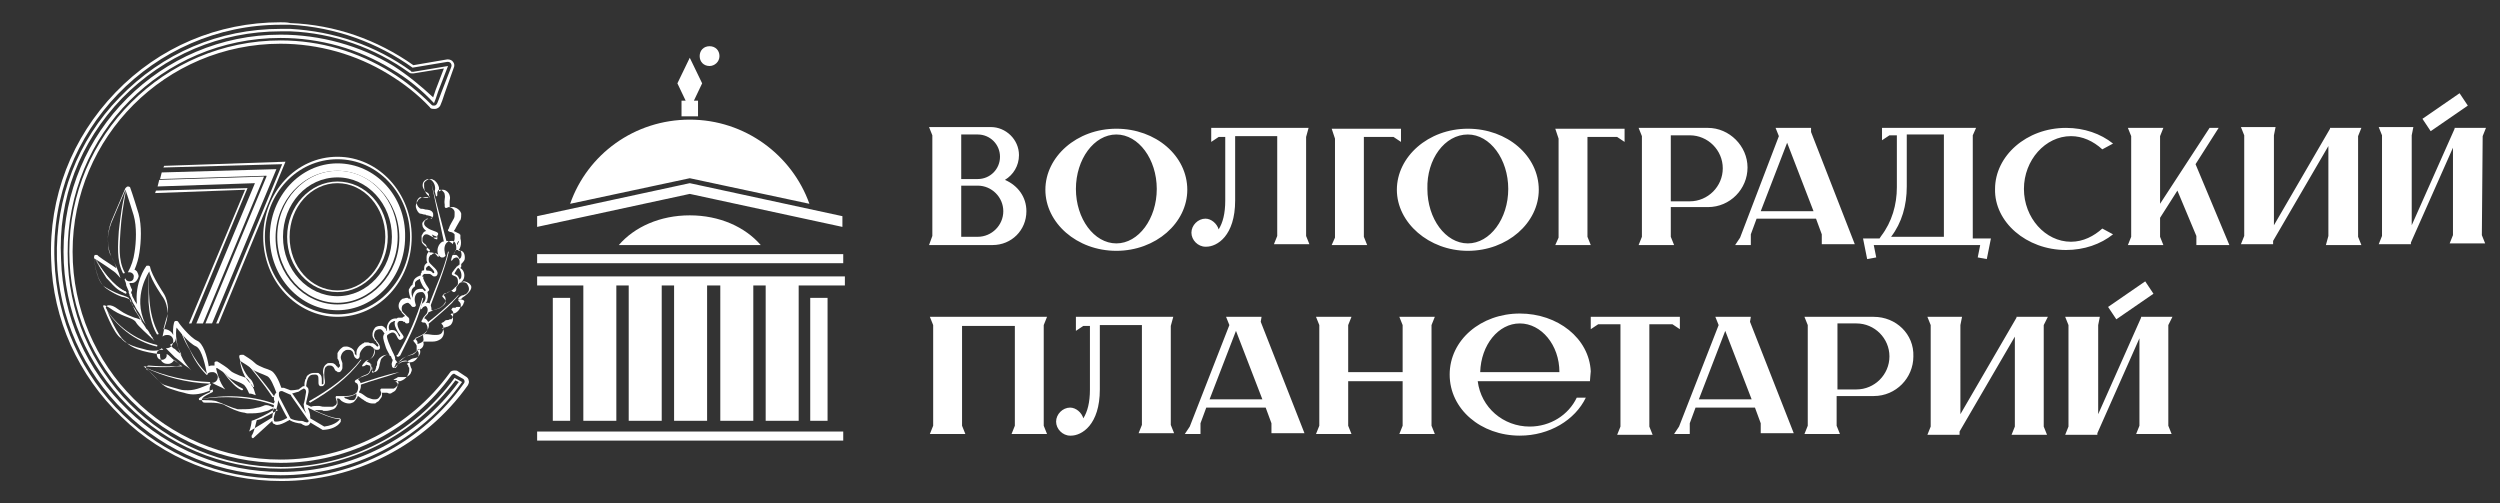 <?xml version="1.0" encoding="utf-8"?>
<!-- Generator: Adobe Illustrator 24.3.0, SVG Export Plug-In . SVG Version: 6.00 Build 0)  -->
<svg version="1.1" id="Слой_1" xmlns="http://www.w3.org/2000/svg" xmlns:xlink="http://www.w3.org/1999/xlink" x="0px" y="0px"
	 viewBox="0 0 303 61" style="enable-background:new 0 0 303 61;" xml:space="preserve">
<rect x="0" y="0" width="303" height="61" fill="#333333" stroke="none"/>
<style type="text/css">
	.st0{fill:#FFFFFF;}
	.st1{display:none;}
	.st2{display:inline;fill:#FFFFFF;}
	.st3{display:inline;}
	.st4{display:none;fill:#FFFFFF;}
</style>
<g id="Слой_2_1_">
</g>
<g id="Слой_1_1_">
	<path class="st0" d="M65.1,34.6h5.6V51h4V34.6h1.5V51h4V34.6h1.5V51h4V34.6h1.6V51h4V34.6h1.5V51h4V34.6h5.6v-1.1H65.1V34.6z
		 M65.1,30.8v1.1h37.1v-1.1H65.1z M65.1,53.4h37.1v-1.1H65.1V53.4z M98.2,36.1V51h2.1V36.1H98.2z M67,36.1V51h2.1V36.1H67z M86,8
		c0.6,0,1.2-0.5,1.2-1.2S86.7,5.6,86,5.6s-1.2,0.5-1.2,1.2S85.3,8,86,8z M82.6,12.2v1.9h2v-1.9h-0.5l1-2.1L83.6,7l-1.5,3.1l1,2.1
		C83.1,12.2,82.6,12.2,82.6,12.2z M98.1,24.7c-2.1-5.9-7.8-10.2-14.5-10.2s-12.4,4.2-14.5,10.2l14.5-3.1L98.1,24.7z M75,29.7h17.2
		c-1.9-2.2-5-3.6-8.6-3.6S76.9,27.5,75,29.7z M102.1,27.5v-1.3l-18.5-4l-18.5,4v1.3l18.5-4L102.1,27.5z"/>
	<path class="st0" d="M250.4,30.3c2.2,0,4.2-0.7,5.7-1.9l-1.3-0.7c-1,0.9-2.3,1.6-3.8,1.6c-3.1,0-5.7-2.9-5.7-6.4s2.6-6.4,5.7-6.4
		c1.4,0,2.7,0.6,3.8,1.6l1.3-0.7c-1.5-1.2-3.5-1.9-5.7-1.9c-4.8,0-8.6,3.4-8.6,7.4C241.7,26.9,245.6,30.3,250.4,30.3z M177.9,30.4
		c4.8,0,8.6-3.4,8.6-7.4c0-4.1-3.8-7.4-8.6-7.4s-8.6,3.4-8.6,7.4S173.2,30.4,177.9,30.4z M177.9,16.3c2.7,0,4.9,3,4.9,6.6
		s-2.2,6.6-4.9,6.6s-4.9-3-4.9-6.6C172.9,19.3,175.1,16.3,177.9,16.3z M135.3,30.4c4.8,0,8.6-3.4,8.6-7.4c0-4.1-3.8-7.4-8.6-7.4
		s-8.6,3.4-8.6,7.4S130.5,30.4,135.3,30.4z M135.3,16.3c2.7,0,4.9,3,4.9,6.6s-2.2,6.6-4.9,6.6s-4.9-3-4.9-6.6
		C130.4,19.3,132.6,16.3,135.3,16.3z M300.9,16.5l0.4-1h-3.8v0.1l-5.2,11.7V16.4l0.2-1h-4.2l0.4,1v12.2l-0.4,1h3.9v-0.2l5.1-11.5
		v10.6l-0.4,1h4.3l-0.4-1L300.9,16.5L300.9,16.5z M299.1,12.8l-1-1.5l-4.5,3.1l1,1.5L299.1,12.8z M286.2,15.5h-3.8v0.1l-6.8,11.7
		V16.4l0.2-1h-4.2l0.4,1v12.2l-0.4,1h3.9v-0.4l6.7-11.5v10.9l-0.3,1.1h4.3l-0.4-1V16.5L286.2,15.5z M112.6,29.7h7.7
		c2.3,0,4.1-1.8,4.1-4.1c0-1.7-1-3.1-2.6-3.8c1-0.6,1.7-1.7,1.7-3c0-1.9-1.6-3.4-3.4-3.4h-7.5l0.4,1v12.2L112.6,29.7z M116.5,16.3h2
		c1.5,0,2.7,1.2,2.7,2.7s-1.2,2.7-2.7,2.7h-2V16.3z M116.5,22.5h2c1.7,0,3.1,1.4,3.1,3.1s-1.4,3.1-3.1,3.1h-2V22.5z M198.6,29.7h4.3
		l-0.4-1v-3.6h4.5c2.7,0,4.8-2.2,4.8-4.8s-2.2-4.8-4.8-4.8h-8.4l0.4,1v12.2L198.6,29.7z M202.5,16.4h2.3c2.2,0,4,1.8,4,4s-1.8,4-4,4
		h-2.3V16.4z M188.5,29.7h4.3l-0.4-1V16.6h3.6l0.9,0.6v-1.6h-8.4l0.4,1.2v12L188.5,29.7z M161.4,29.7h4.3l-0.4-1V16.6h3.6l0.9,0.6
		v-1.6h-8.4l0.4,1.2v12L161.4,29.7z M158.6,15.5h-11.8v1.7l0.9-0.6h0.8c0,1.7,0,7.5,0,7.7c0,1.6-0.3,2.7-0.8,3.5
		c-0.2-0.7-0.9-1.3-1.6-1.3c-0.9,0-1.7,0.8-1.7,1.7s0.8,1.7,1.7,1.7h0.1c1.3,0,3.5-1.3,3.5-5.6v-7.8h5.1v12.1l-0.4,1h4.3l-0.4-1v-12
		L158.6,15.5z M227.4,31.2l-0.3-1.5H240l-0.3,1.5l1.1,0.2l0.5-2.5h-2.2V16.4l0.4-0.9h-11.4V17l0.9-0.6h0.9v6.3
		c0,2.1-0.6,4.2-1.9,5.9l-0.2,0.3h-2l0.5,2.5L227.4,31.2z M231.1,22.6v-6.3h4.5v12.4h-6.4C230.5,27,231.1,24.9,231.1,22.6z
		 M266.1,19.9l2.8-4.4h-1.1l-6,9.2v-8.2l0.4-1h-4.3l0.4,1v12.2l-0.4,1h4.3l-0.4-1v-2.3l2.1-3.3l2.3,5.5v1.1h3.8h0.2L266.1,19.9z
		 M210.9,28.8l-0.6,0.9h1.9v-1.3l0.7-1.9h7.2l0.7,1.9v1.2h4L219.5,16v-0.5h-4.3l0.4,1L210.9,28.8z M219.8,25.6h-6.4l3.2-8.3
		L219.8,25.6z M263.3,38.4h-3.8v0.1l-5.2,11.7V39.4l0.2-1h-4.2l0.4,1v12.3l-0.4,1h3.9v-0.2l5.1-11.5v10.6l-0.4,1h4.3l-0.4-1V39.4
		L263.3,38.4z M256.5,38.7l4.5-3.1l-1-1.5l-4.5,3.1L256.5,38.7z M248.2,38.4h-3.8v0.1l-6.8,11.7V39.4l0.2-1h-4.2l0.4,1v12.3l-0.4,1
		h3.9v-0.4l6.7-11.5v10.9l-0.4,1h4.3l-0.4-1V39.4L248.2,38.4z M142.2,38.4h-11.8v1.7l0.9-0.6h0.8c0,1.7,0,7.5,0,7.7
		c0,1.6-0.3,2.7-0.8,3.5c-0.2-0.7-0.9-1.3-1.6-1.3c-0.9,0-1.7,0.8-1.7,1.7s0.8,1.7,1.7,1.7h0.1c1.3,0,3.5-1.3,3.5-5.6v-7.8h5.1v12.1
		l-0.4,1h4.3l-0.4-1v-12L142.2,38.4z M173.9,38.4h-4.3l0.4,1v5.7h-6.6v-5.7l0.4-1h-4.3l0.4,1v12.2l-0.4,1h4.3l-0.4-1v-5.4h6.6v5.4
		l-0.4,1h4.3l-0.4-1V39.4L173.9,38.4z M227.1,38.4h-8.4l0.4,1v12.2l-0.4,1h4.3l-0.4-1V48h4.5c2.7,0,4.8-2.2,4.8-4.8
		C232,40.5,229.8,38.4,227.1,38.4z M225,47.2h-2.3v-8h2.3c2.2,0,4,1.8,4,4S227.2,47.2,225,47.2z M184.2,38c-4.7,0-8.5,3.2-8.5,7.4
		s3.8,7.4,8.5,7.4c3.6,0,6.7-1.9,8-4.6h-1.1c-1,2.1-3.2,3.5-5.7,3.5c-3.2,0-5.9-2.3-6.3-5.5h13.6c0-0.2,0.1-1.1,0.1-1.2
		C192.6,41,188.8,38,184.2,38z M179.4,45.1c0.1-3.3,2.2-5.9,4.8-5.9s4.8,2.6,4.8,5.9H179.4z M202.7,39.3l0.9,0.6v-1.5h-10.8v1.5
		l0.9-0.6h2.7v12.4l-0.4,1h4.3l-0.4-1V39.3H202.7z M126.9,38.4h-14.2l0.4,1v12.2l-0.4,1h4.3l-0.4-1V39.5h6.4v12.1l-0.4,1h4.3l-0.4-1
		V39.4L126.9,38.4z M152.9,38.4h-4.3l0.4,1l-4.8,12.3l-0.6,0.9h1.9v-1.3l0.7-1.9h7.2l0.7,1.9v1.2h4L152.8,39L152.9,38.4L152.9,38.4z
		 M153,48.4h-6.4l3.2-8.3L153,48.4z M212.2,38.4h-4.3l0.4,1l-4.8,12.3l-0.6,0.9h1.9v-1.3l0.7-1.9h7.2l0.7,1.9v1.2h4L212.1,39
		L212.2,38.4L212.2,38.4z M212.3,48.4h-6.4l3.2-8.3L212.3,48.4z"/>
</g>
<g>
	<g>
		<g>
			<polygon class="st0" points="53.2,12 53,12.5 53.2,12 53.5,11.2 			"/>
			<path class="st0" d="M34,57.6c8.7,0,17-4.2,22-11.3c0,0,0,0,0,0c0,0,0,0,0,0l-0.9-0.5c0,0,0,0,0,0c0,0,0,0,0,0
				c-4.9,6.7-12.7,10.8-21,10.8c-14.3,0-25.9-11.6-25.9-25.9C8.1,16.2,19.7,4.6,34,4.6c4.8,0,9.4,1.3,13.5,3.8
				c1.9,1.1,3.6,2.5,5.1,4.1c0,0,0,0,0,0c0,0,0,0,0,0l0.2-0.5l0.3-0.9l1.2-3.1c0,0,0,0,0,0c0,0,0,0,0,0l-4.2,0.7c0,0,0,0-0.1,0
				c-0.1,0-0.2,0-0.2-0.1c-4.3-3.1-9.3-4.8-14.6-5.1c-0.4,0-0.8,0-1.2,0c-7.4,0-14.3,2.9-19.5,8.3C9.4,17,6.7,24.1,6.9,31.4
				c0.2,7,3.2,13.6,8.2,18.5C20.2,54.9,26.9,57.6,34,57.6z M14.8,11.9C19.9,6.7,26.7,3.8,34,3.8c0.4,0,0.8,0,1.2,0
				c5.2,0.2,10.2,2,14.4,5c0.1,0.1,0.3,0.1,0.4,0.1c0,0,0.1,0,0.1,0l3.7-0.6l-1,2.6l-0.3,0.9l0,0C51,10.4,49.4,9.1,47.7,8
				C43.6,5.5,38.8,4.2,34,4.2C19.5,4.2,7.7,16,7.7,30.5C7.7,45,19.5,56.8,34,56.8c8.3,0,16.2-4,21.2-10.7l0.4,0.2
				c-5,6.8-13.1,10.9-21.5,10.9c-7,0-13.6-2.7-18.6-7.5c-5-4.8-7.9-11.3-8.1-18.3C7,24.1,9.7,17.2,14.8,11.9z"/>
			<path class="st0" d="M54.7,45.5c0.1-0.1,0.2-0.2,0.3-0.2C54.9,45.3,54.8,45.4,54.7,45.5z"/>
			<path class="st0" d="M56.3,46.5c-1.2,1.7-2.7,3.3-4.3,4.7C53.6,49.8,55.1,48.2,56.3,46.5c0-0.1,0.1-0.1,0.1-0.2
				C56.4,46.4,56.4,46.4,56.3,46.5z"/>
		</g>
		<path class="st0" d="M34,3c0.4,0,0.8,0,1.2,0C40.7,3.3,45.8,5.2,50,8.2l0,0l4.2-0.7c0,0,0,0,0.1,0c0.3,0,0.5,0.3,0.4,0.6l-1.2,3.1
			L53.2,12L53,12.5c-0.1,0.2-0.2,0.3-0.4,0.3c-0.1,0-0.2,0-0.3-0.1c-1.5-1.5-3.2-2.9-5-4C43.4,6.3,38.9,4.9,34,4.9
			C19.9,4.9,8.4,16.4,8.4,30.5S19.9,56.1,34,56.1c8.5,0,16.1-4.2,20.7-10.6c0.1-0.1,0.2-0.2,0.3-0.2c0.1,0,0.1,0,0.2,0.1l0.9,0.5
			c0.2,0.1,0.3,0.4,0.1,0.6C51.3,53.4,43.2,58,34,58C19.1,58,7.1,46.2,6.6,31.5C6,15.9,18.6,3,34,3 M34,2.7c-7.6,0-14.7,3-20,8.5
			c-5.3,5.5-8.1,12.7-7.8,20.3c0.2,7.2,3.3,14,8.5,19c5.2,5.1,12.1,7.8,19.4,7.8c8.9,0,17.4-4.3,22.6-11.6c0.1-0.2,0.2-0.4,0.1-0.6
			c0-0.2-0.2-0.4-0.4-0.5L55.5,45c-0.1-0.1-0.3-0.1-0.4-0.1c-0.3,0-0.5,0.1-0.6,0.3C49.7,51.8,42.1,55.7,34,55.7
			c-13.9,0-25.2-11.3-25.2-25.2S20.1,5.3,34,5.3c4.6,0,9.2,1.3,13.1,3.7c1.8,1.1,3.5,2.4,5,4c0.1,0.2,0.3,0.2,0.6,0.2
			c0.3,0,0.6-0.2,0.7-0.5l0.2-0.5l0.3-0.9L55,8.2c0.1-0.2,0.1-0.5-0.1-0.7c-0.1-0.2-0.4-0.3-0.6-0.3c0,0-0.1,0-0.1,0l-4.1,0.7
			c-4.4-3.1-9.5-4.9-14.9-5.1C34.8,2.7,34.4,2.7,34,2.7L34,2.7z"/>
	</g>
	<g>
		<path class="st0" d="M11.5,31.2c0.9,1.6,2.1,3.3,3.8,4.2c0.1,0.1,0,0.2-0.1,0.2C13.5,34.6,12.3,32.9,11.5,31.2L11.5,31.2z"/>
		<g>
			<g>
				<polygon class="st0" points="18.9,23.1 18.8,23.4 29.7,23 22.9,39.2 23.2,39.2 30,22.8 				"/>
				<polygon class="st0" points="19.9,20.1 19.8,20.3 34.2,19.9 26.2,39.2 26.5,39.2 34.6,19.6 				"/>
			</g>
			<g>
				<polygon class="st0" points="19.3,21.8 19.1,22.6 30.9,22.2 23.8,39.2 24.6,39.2 32,21.4 				"/>
				<path class="st0" d="M19.6,20.9l-0.2,0.8l12.8-0.4c0,0,0.1,0,0.1,0c0,0,0,0.1,0,0.1l-7.4,17.8h0.8l7.8-18.7L19.6,20.9z"/>
			</g>
		</g>
		<g>
			<g>
				<path class="st0" d="M40.9,19c-5,0-9,4.3-9,9.7c0,5.3,4,9.7,9,9.7s9-4.3,9-9.7C49.9,23.4,45.9,19,40.9,19z M40.9,38.1
					c-4.8,0-8.8-4.2-8.8-9.4c0-5.2,3.9-9.4,8.8-9.4s8.8,4.2,8.8,9.4C49.7,33.9,45.7,38.1,40.9,38.1z"/>
				<path class="st0" d="M40.9,22c-3.3,0-6.1,3-6.1,6.7s2.7,6.7,6.1,6.7c3.3,0,6.1-3,6.1-6.7S44.3,22,40.9,22z M40.9,35.2
					c-3.2,0-5.8-2.9-5.8-6.5c0-3.6,2.6-6.5,5.8-6.5c3.2,0,5.8,2.9,5.8,6.5C46.7,32.3,44.1,35.2,40.9,35.2z"/>
			</g>
			<g>
				<path class="st0" d="M40.9,20.7c-4,0-7.3,3.6-7.3,8c0,4.4,3.3,8,7.3,8s7.3-3.6,7.3-8C48.2,24.3,45,20.7,40.9,20.7z M40.9,35.9
					c-3.6,0-6.6-3.2-6.6-7.2c0-4,2.9-7.2,6.6-7.2c3.6,0,6.6,3.2,6.6,7.2C47.5,32.7,44.5,35.9,40.9,35.9z"/>
				<path class="st0" d="M40.9,19.8c-4.5,0-8.2,4-8.2,8.9c0,4.9,3.7,8.9,8.2,8.9s8.2-4,8.2-8.9C49.2,23.8,45.5,19.8,40.9,19.8z
					 M40.9,36.9c-4.1,0-7.5-3.7-7.5-8.1c0-4.5,3.4-8.1,7.5-8.1c4.1,0,7.5,3.7,7.5,8.1C48.4,33.2,45,36.9,40.9,36.9z"/>
			</g>
		</g>
		<g>
			<path class="st0" d="M37.5,48.6c2.3-1.3,4.6-2.9,6.2-5c0,0,0.1,0,0.1,0c-1.6,2.2-3.8,3.8-6.2,5.2C37.5,48.8,37.4,48.6,37.5,48.6
				L37.5,48.6z"/>
			<path class="st0" d="M43.5,46.5c1.6-0.5,3.3-1.1,4.9-1.4c-1.6,0.6-3.3,1-4.9,1.6C43.5,46.7,43.4,46.5,43.5,46.5L43.5,46.5z"/>
			<path class="st0" d="M48.1,43.2c-0.1-0.1,0-0.2,0.1-0.2c0,0,0.1-0.2,0.1-0.2c1.2-2.1,2.2-4.3,2.9-6.7c0,0,0.1,0,0.1,0
				c-0.5,2.4-1.6,4.6-2.7,6.8c0,0-0.1,0.2-0.1,0.2C48.3,43.2,48.3,43.3,48.1,43.2C48.1,43.3,48.1,43.2,48.1,43.2L48.1,43.2z"/>
			<path class="st0" d="M51.8,39.1c1.3-1,2.7-2.2,3.8-3.4c0,0.2-0.7,0.8-0.8,1c-0.9,0.9-1.9,1.7-2.8,2.5
				C51.8,39.3,51.7,39.2,51.8,39.1L51.8,39.1z"/>
			<path class="st0" d="M52,36.9c0.8-2.1,1.8-4.2,2.3-6.4c0,0,0.1,0,0.1,0c-0.5,2.2-1.4,4.3-2.2,6.5C52.1,37.1,51.9,37,52,36.9
				L52,36.9z"/>
			<path class="st0" d="M52.3,22.3l1.8,6.9c0,0.1,0,0.1-0.1,0.2c-0.1,0-0.2,0-0.2-0.1L52.3,22.3C52.2,22.2,52.3,22.2,52.3,22.3
				L52.3,22.3z"/>
			<path class="st0" d="M33.2,49.1c-2.8-1-6-1.2-9-0.7c0,0,0,0,0,0c3-0.6,6.1-0.5,9,0.5C33.4,48.9,33.3,49.1,33.2,49.1L33.2,49.1z"
				/>
			<path class="st0" d="M25.4,46.5c-2.7-0.1-5.5-0.8-7.9-2c2.5,1.1,5.2,1.7,7.9,1.8C25.5,46.3,25.5,46.5,25.4,46.5L25.4,46.5z"/>
			<path class="st0" d="M21.6,39.1c0.8,2.2,1.8,4.5,3.5,6.2c0.1,0.1,0,0.2-0.1,0.1c-0.9-0.9-1.5-1.9-2-3
				C22.3,41.3,21.9,40.2,21.6,39.1C21.5,39.1,21.6,39,21.6,39.1L21.6,39.1z"/>
			<path class="st0" d="M18.1,32.5c-0.1,2.6-0.2,5.5,1.1,7.9c0.1,0.1-0.1,0.2-0.2,0.1c-0.7-1.2-0.9-2.6-1-3.9
				C18,35.2,18,33.7,18.1,32.5L18.1,32.5z"/>
			<path class="st0" d="M15.3,22.9c-0.3,1.7-0.6,3.4-0.7,5.1c-0.1,1.7-0.3,3.5,0.5,5c0.1,0.1-0.1,0.2-0.2,0.1
				c-0.8-1.6-0.6-3.4-0.5-5.1C14.6,26.3,14.8,24.5,15.3,22.9L15.3,22.9z"/>
			<path class="st0" d="M12.7,37.2c1.4,2.3,3.7,4,6.3,4.6c0.1,0,0.1,0.2,0,0.2C16.4,41.4,14,39.5,12.7,37.2L12.7,37.2z"/>
			<path class="st0" d="M26.4,44c0.8,1.2,1.7,2.5,3,3.1c0.1,0,0.1,0.2-0.1,0.2c-0.7-0.3-1.2-0.9-1.7-1.5
				C27.2,45.3,26.8,44.7,26.4,44C26.4,44,26.4,44,26.4,44L26.4,44z"/>
			<path class="st0" d="M11.4,31.2c0.7,1.2,1.6,2.4,2.6,3.4c0.4,0.3,0.8,0.6,1.2,0.7c0.1,0,0.1,0.2,0,0.2c-1-0.2-1.6-1.1-2.3-1.8
				C12.4,32.9,11.9,32.1,11.4,31.2C11.4,31.2,11.4,31.2,11.4,31.2L11.4,31.2z"/>
			<path class="st0" d="M29.2,43.1c1.4,1.6,2.8,3.2,4,4.9c0.1,0.1-0.1,0.2-0.2,0.1C31.9,46.4,30.5,44.8,29.2,43.1L29.2,43.1z"/>
			<path class="st0" d="M57,34.5c-0.2-0.3-0.7-0.4-0.7-0.4c0,0,0,0,0,0c-0.2,0-0.3,0.1-0.5,0.2c0,0,0,0,0,0c0,0,0,0,0,0c0,0,0,0,0,0
				c0.2-0.2,0.3-0.3,0.4-0.5c0.2-0.5,0-1.1-0.4-1.3c0,0,0,0,0,0c0-0.1,0.1-0.1,0.1-0.2c0-0.1,0-0.2,0-0.3c0,0,0,0,0,0c0,0,0,0,0,0
				c0.1-0.1,0.3-0.3,0.4-0.5c0.1-0.4,0-1-0.4-1.1c-0.1,0-0.2,0-0.2,0c-0.1,0-0.1,0-0.2,0c0,0,0,0,0,0c0.1-0.1,0.2-0.2,0.3-0.5
				c0.1-0.3,0.1-0.7,0-1c0,0,0,0,0,0c0-0.2,0-0.3,0-0.4c0,0,0,0,0,0c0,0,0-0.1-0.1-0.1c0-0.1-0.1-0.1-0.1-0.1
				c-0.2-0.1-0.4-0.2-0.6-0.3c0,0,0,0,0,0c0,0,0,0,0,0c0.1-0.1,0.2-0.3,0.3-0.5c0.1-0.2,0.3-0.5,0.4-0.7c0,0,0-0.1,0.1-0.1
				c0.1-0.3,0.1-0.5,0.1-0.8c-0.1-0.4-0.5-0.7-0.9-0.8c-0.1,0-0.1,0-0.2,0c0,0-0.1,0-0.1,0c0,0-0.1,0-0.1,0c0,0-0.1,0-0.1,0
				c0,0,0-0.1,0-0.1c0-0.1,0-0.2,0-0.3c0-0.1,0-0.1,0-0.2c0,0,0-0.1,0-0.1c0-0.2,0.1-0.4,0-0.7c-0.1-0.4-0.5-0.7-0.8-0.7
				c0,0,0,0,0,0h0c0,0-0.1,0-0.1,0c-0.1,0-0.1,0-0.2,0.1c-0.1,0-0.1,0.1-0.2,0.1c0,0,0,0,0,0c0,0,0-0.1,0-0.1c0,0,0-0.1,0-0.1
				c0-0.1,0-0.2,0-0.3c-0.1-0.3-0.2-0.5-0.4-0.7c-0.1-0.1-0.2-0.2-0.3-0.2c-0.1-0.1-0.2-0.1-0.4-0.1h0c0,0,0,0,0,0c0,0-0.1,0-0.1,0
				c-0.3,0.1-0.6,0.4-0.6,0.5c0,0,0,0,0,0c0,0,0,0.1,0,0.1c0,0.1,0,0.2,0,0.3c0,0.4,0.2,0.9,0.5,1.1c0,0,0.1,0.1,0.1,0.1
				c0,0,0.1,0,0.1,0.1c0,0,0,0-0.1,0c0,0,0,0-0.1,0c-0.1,0-0.1,0-0.2,0c-0.1,0-0.2,0-0.3,0c-0.1,0-0.1,0-0.2,0c-0.1,0-0.1,0-0.2,0.1
				c-0.2,0.1-0.3,0.2-0.4,0.4c-0.1,0.2-0.2,0.4-0.2,0.5c0,0.1,0,0.1,0,0.2c0.1,0.4,0.3,0.7,0.5,0.8c0,0,0.1,0,0.1,0
				c0.1,0,0.3,0.1,0.4,0.1c0.1,0,0.2,0,0.3,0.1c0,0,0,0,0.1,0c0.5,0.1,0.6,0.2,0.6,0.3c0,0,0,0,0,0c0,0,0,0,0,0c0,0,0,0-0.1,0.1
				c0,0,0,0-0.1,0c0,0-0.1,0-0.1,0c0,0-0.1,0-0.1,0c-0.1,0-0.1,0-0.2,0c-0.1,0-0.1,0-0.2,0.1c-0.3,0.2-0.5,0.4-0.4,0.7
				c0,0.3,0.3,0.6,0.6,0.8c0.1,0.1,0.2,0.1,0.3,0.2c0.2,0.1,0.4,0.2,0.6,0.3c0.1,0,0.2,0.1,0.3,0.1c0,0,0,0.1,0,0.2c0,0,0,0.1,0,0.1
				c0,0,0,0-0.1,0c-0.1,0-0.2-0.1-0.3-0.1C52.2,28.1,52,28,51.7,28c-0.2,0-0.3,0.1-0.4,0.2c0,0,0,0,0,0c0,0.1-0.1,0.1-0.1,0.2
				c-0.1,0.1-0.1,0.2-0.1,0.2c0,0.1,0,0.1,0,0.2c0,0.2,0,0.3,0,0.4l0,0c0,0.2,0.1,0.4,0.9,1c0,0,0.1,0.1,0.1,0.1c0,0,0,0.1,0,0.1
				c0,0,0,0-0.1,0.1c0,0,0,0,0,0c-0.1,0-0.1,0.1-0.1,0.1c-0.2,0.2-0.2,0.5-0.2,0.7c0,0.1,0,0.1,0,0.2c0,0.2,0.1,0.3,0.1,0.3
				c0,0,0,0,0,0c-0.1,0.1-0.2,0.2-0.3,0.3c-0.1,0.2-0.1,0.4-0.1,0.6c0,0,0,0,0,0c0,0-0.1,0.1-0.1,0.1c0,0,0,0-0.1,0
				c-0.1,0-0.1,0.1-0.1,0.2c0,0,0,0,0,0c0,0,0,0,0,0c0,0.1-0.1,0.1-0.1,0.2c0,0,0,0,0,0c0,0.1,0,0.1,0,0.2c0,0,0,0,0,0c0,0,0,0,0,0
				c0,0,0,0-0.1,0c-0.5,0.2-0.7,0.4-0.8,0.7l0,0c0,0.1-0.1,0.2-0.1,0.4c-0.3,0.2-0.3,0.4-0.4,0.5l0,0c-0.1,0.1-0.1,0.4,0.2,1.3
				c0,0,0,0,0,0c0,0-0.1,0-0.1-0.1c0,0,0,0-0.1,0c-0.1,0-0.1,0-0.2-0.1c0,0-0.1,0-0.1,0h0c-0.2,0-0.3,0.1-0.5,0.1
				c-0.1,0.1-0.3,0.2-0.3,0.3c-0.3,0.4-0.2,0.9,0,1.1c0.1,0.1,0.2,0.2,0.2,0.3c0.1,0.1,0.1,0.1,0.2,0.2c0,0,0,0,0.1,0.1c0,0,0,0,0,0
				c0,0,0.1,0.1,0.1,0.1c-0.1,0-0.1,0.1-0.2,0.1c0,0-0.1,0-0.1,0.1c0,0,0,0,0,0c-0.1,0-0.1,0-0.2,0c0,0,0,0-0.1,0h0
				c-0.1,0-0.2,0-0.2,0c0,0,0,0,0,0c-0.1,0-0.1,0-0.2,0.1c0,0,0,0,0,0c-0.1,0-0.1,0-0.2,0c-0.2,0-0.4,0.1-0.4,0.1
				c-0.4,0.2-0.7,0.8-0.6,1.3c0,0,0,0.1,0,0.1c0,0,0,0,0,0c-0.1,0-0.1-0.1-0.1-0.2c-0.1-0.1-0.2-0.3-0.5-0.4c-0.1,0-0.1,0-0.2,0
				c-0.3,0-0.6,0.1-0.7,0.3c-0.3,0.4-0.3,0.9-0.2,1.1c0.1,0.1,0.1,0.2,0.2,0.3c0,0.1,0.1,0.1,0.2,0.2c0,0,0,0,0,0.1
				c0.3,0.3,0.3,0.4,0.2,0.5c0,0,0,0,0,0c0,0,0,0,0,0c0,0,0,0-0.1,0c0,0,0,0-0.1-0.1c-0.1-0.1-0.2-0.2-0.4-0.3c-0.1,0-0.1,0-0.2,0
				c0,0-0.1,0-0.1,0c0,0,0,0,0,0c-0.1,0-0.2-0.1-0.3-0.1c0,0,0,0,0,0c0,0-0.1,0-0.1,0c0,0,0,0,0,0c0,0,0,0-0.1,0h0c0,0,0,0,0,0
				c0,0,0,0,0,0c-0.1,0-0.1,0-0.2,0c0,0-0.1,0-0.1,0.1c0,0-0.1,0-0.1,0c-0.1,0.1-0.3,0.2-0.4,0.3c-0.2,0.2-0.4,0.5-0.4,0.8
				c0,0.1,0,0.1,0,0.2c0,0.1,0,0.1,0,0.2c0,0,0,0-0.1-0.1c0,0-0.1-0.1-0.1-0.1c0,0,0-0.1,0-0.1c0-0.2-0.1-0.4-0.4-0.6
				c-0.2-0.1-0.4-0.2-0.6-0.2c-0.2,0-0.4,0-0.5,0.1c-0.3,0.2-0.5,0.5-0.6,0.7c0,0.1,0,0.2,0,0.3c0,0,0,0.1,0,0.1c0,0.1,0,0.1,0,0.2
				c0,0.1,0,0.1,0.1,0.2c0,0.1,0.1,0.2,0.1,0.3c0,0,0,0,0,0.1c0,0,0,0,0,0c0,0.1,0.1,0.2,0.1,0.2c0,0,0,0.1,0,0.1c0,0,0,0.1,0,0.1
				c-0.1,0.1-0.1,0.1-0.2,0.2c0,0,0,0,0,0c0,0,0,0,0,0c0,0,0,0-0.1-0.1c0,0,0-0.1-0.1-0.1c-0.1-0.1-0.1-0.2-0.3-0.3
				c-0.1-0.1-0.3-0.1-0.5-0.1c-0.2,0-0.3,0-0.4,0.1c-0.5,0.3-0.5,1-0.4,1.3c0,0.1,0,0.3,0,0.4c0,0.1,0,0.2,0,0.3c0,0,0,0.1,0,0.1
				c0,0.1,0,0.2,0,0.3c0,0-0.1,0.1-0.2,0.1c0,0,0,0,0,0c0,0,0,0,0-0.1c0-0.1,0-0.2,0-0.3c0,0,0-0.1,0-0.1c0-0.3,0-0.6-0.3-0.8
				c-0.1-0.1-0.1-0.1-0.2-0.1c0,0,0,0-0.1,0c-0.1,0-0.2,0-0.3,0c-0.5,0-0.7,0.2-0.8,0.3l0,0c-0.1,0-0.1,0.1-0.2,0.3
				c0,0.1,0,0.1-0.1,0.2c0,0.1-0.1,0.3-0.1,0.5c0,0.1,0,0.2,0,0.3c-0.1,0-0.2,0-0.3,0.1c-0.3,0.2-0.4,0.3-0.4,0.3
				c-0.1,0-0.5,0.1-0.8,0.1c-0.1,0-0.1,0-0.1,0c0,0-0.1,0-0.1,0L34.4,47c-0.1,0-0.2,0-0.2,0c0,0,0,0,0,0c0,0-0.1,0-0.1,0
				c-0.3-0.9-0.8-1.9-1.3-2.1c-0.2-0.1-0.5-0.2-0.8-0.3c-0.4-0.2-0.8-0.3-1.1-0.6c-0.4-0.4-1.1-0.8-1.4-1c-0.1,0-0.1,0-0.2,0
				c-0.1,0-0.2,0-0.3,0.1C29,43.1,29,43.2,29,43.3c0.1,0.4,0.5,1.9,1.4,2.7c0.1,0.1,0.3,0.4,0.4,0.9c-0.1,0-0.1,0-0.2,0
				c-0.4-0.8-0.6-1-0.8-1.1c-0.2-0.1-0.5-0.2-0.8-0.3c-0.4-0.2-0.8-0.3-1.1-0.6c-0.4-0.4-1.1-0.8-1.4-1c-0.1,0-0.1-0.1-0.2-0.1
				c-0.1,0-0.2,0-0.3,0.1C26,44,26,44.1,26,44.2c0,0,0,0.1,0,0.1c-0.1,0-0.1,0-0.2,0c0,0-0.1,0-0.1,0c-0.1,0-0.2,0-0.4,0.1
				c-0.2-1.3-0.7-2.8-1.4-3.1c-0.9-0.4-2.3-2.2-2.3-2.3c-0.1-0.1-0.1-0.1-0.2-0.1c0,0,0,0-0.1,0c-0.1,0-0.2,0.1-0.2,0.2
				c0,0-0.2,0.6-0.1,1.5c-0.2-0.4-0.5-0.6-0.9-0.7c0,0-0.1,0-0.1,0c-0.1,0-0.1,0-0.2,0c0.1-0.4,0.2-0.7,0.3-1.1
				c0.7-1.9-0.3-3.3-0.3-3.3c0,0-1.4-2.1-1.6-3.1c0-0.1-0.1-0.2-0.2-0.2c0,0,0,0-0.1,0c-0.1,0-0.2,0-0.2,0.1c-0.1,0.1-1.4,2-1.1,4.6
				c0,0,0,0,0,0l-0.1-0.2l-0.1-0.1c0-0.1-0.1-0.1-0.1-0.2l-0.1-0.2c-0.1-0.2-0.2-0.3-0.2-0.5c0-0.1-0.1-0.1-0.1-0.2l0-0.1L16,35.2
				l0,0l0,0l0-0.1l-0.1-0.2c-0.1-0.2-0.1-0.3-0.2-0.5c0,0,0-0.1,0-0.1c0.1,0,0.1,0,0.2,0c0,0,0,0,0.1,0c0.4,0,0.7-0.4,0.8-0.8
				c0-0.2-0.1-0.4-0.2-0.6c-0.1-0.1-0.2-0.2-0.3-0.2c0.3-0.7,0.5-1.4,0.6-2.1c0.2-1.3,0.3-3.2-0.1-4.7c-0.7-2.3-1-3.1-1-3.1
				c0-0.1-0.1-0.2-0.3-0.2c0,0,0,0,0,0c-0.1,0-0.2,0.1-0.3,0.2l-1.7,4c-0.3,0.8-0.5,1.7-0.4,2.6c0,0.6,0.2,1.2,0.4,1.7
				c0.3,0.5,0.5,1,0.6,1.4c-1.1-0.7-2.3-1.5-2.3-1.6c0,0-0.1,0-0.2,0c0,0-0.1,0-0.1,0c-0.1,0.1-0.1,0.2-0.1,0.3
				c0,0.1,0.2,2.8,1.4,3.7c1.1,0.8,2,1.1,2.1,1.1c0.2,0,0.6,0.2,0.9,0.3l0.1,0.2l0,0.1l0,0.1l0.1,0.2l0.2,0.3l0.2,0.3l0.1,0.2
				l0.1,0.2l0.2,0.3l0.2,0.3l0.1,0.2l0.1,0.2l0,0c-0.2-0.2-0.5-0.3-0.9-0.4c-0.5-0.2-1.1-0.4-1.8-0.9c-0.8-0.6-1.1-0.6-1.3-0.6
				c-0.2,0-0.3,0.1-0.3,0.1c-0.1,0.1-0.1,0.3,0,0.3c0.2,0.6,1.4,3.4,2.3,4c0.2,0.2,0.8,0.9,2.8,1.3c0.5,0.1,1,0.2,1.3,0.2
				c0,0,0.1,0,0.1,0c0,0.1,0,0.1,0,0.2c0,0.3,0.1,0.5,0.2,0.7c0.2,0.2,0.4,0.3,0.7,0.3c0,0,0,0,0.1,0c0.3,0,0.6-0.2,0.7-0.5
				c0.3,0.2,0.5,0.5,0.8,0.7c-0.4,0.1-0.9,0.1-1.6,0.1c-1.2,0-2.3-0.1-2.3-0.1c0,0,0,0,0,0c-0.1,0-0.2,0.1-0.3,0.2
				c0,0.1,0,0.3,0.1,0.3c0.4,0.2,0.8,0.7,1.2,1.1c0.3,0.3,0.5,0.5,0.7,0.7c0.5,0.4,0.6,0.4,1.5,0.7c0.3,0.1,0.6,0.2,1.1,0.3
				c0.3,0.1,0.7,0.2,1.1,0.2c0.9,0,1.7-0.3,2.4-0.6c0,0,0,0,0,0.1c0,0.1,0,0.1,0,0.2c-0.6,0.3-1,0.5-1.2,0.7
				c-0.1,0.1-0.2,0.3-0.1,0.4c0.1,0.2,0.2,0.2,0.4,0.2c0.2,0,0.4,0,0.6,0c0.7,0,1.2,0.1,1.5,0.2c0.1,0,0.2,0.1,0.4,0.2
				c0.6,0.3,1.4,0.7,2.1,0.8c0.2,0,0.3,0.1,0.5,0.1c0,0,0,0,0.1,0c0.6,0,1.3,0,1.9-0.2c0.3-0.1,0.5-0.1,0.8-0.3
				c0.1,0,0.2-0.1,0.3-0.1c0.2,0,0.4,0.1,0.6,0.2c-0.7,0.4-1.7,0.9-2.1,1.1l-0.4,0.1c-0.1,0-0.1,0.1-0.1,0.1
				c-0.1,0.4-0.3,1.4-0.6,1.8c0,0.1,0,0.1,0,0.2c0,0,0.1,0.1,0.1,0.1c0,0,0.1,0,0.1,0L33,51c0,0.2,0.1,0.4,0.3,0.4
				c0.1,0.1,0.2,0.1,0.3,0.1c0.3,0,0.8-0.2,1.3-0.5c0.1,0,0.1-0.1,0.2-0.1c0.1,0.1,0.5,0.3,1.1,0.4c0.3,0,0.4,0.1,0.4,0.1
				c0.1,0.1,0.2,0.1,0.4,0.2c0.1,0,0.1,0,0.1,0c0.2,0,0.4-0.1,0.4-0.2c0.1-0.1,0.1-0.1,0.1-0.2l1.5,0.9c0,0,0.1,0,0.1,0c0,0,0,0,0,0
				c1.7-0.1,2.1-1,2.1-1c0-0.1,0-0.2,0-0.3c-0.1-0.1-0.1-0.1-0.2-0.1c0,0,0,0,0,0c0,0,0,0-0.1,0c-0.6,0-1.9-0.5-2.9-1
				c0.1,0,0.1,0,0.2,0c0.1,0,0.2,0,0.3,0c0.1,0,0.1,0,0.2,0c0.2,0,0.3,0,0.4,0.1c0.1,0,0.1,0,0.2,0c0,0,0.1,0,0.1,0
				c0.3,0,0.6-0.1,0.9-0.2c0.2-0.1,0.3-0.2,0.4-0.4c0-0.1,0.1-0.1,0.1-0.2c0-0.1,0-0.1,0-0.2c0-0.2,0-0.4-0.1-0.5c0,0,0,0,0,0
				c0,0,0,0,0,0c0.1,0,0.1,0,0.2,0c0,0,0.1,0,0.1,0l0,0c0,0,0,0,0,0c0,0,0,0,0,0c0,0,0,0,0.1,0.1c0,0,0,0,0,0c0,0,0,0,0.1,0.1
				c0,0,0,0,0,0c0,0,0.1,0.1,0.1,0.1c0.3,0.2,0.6,0.3,0.9,0.3c0.1,0,0.2,0,0.4-0.1c0.1,0,0.2-0.1,0.3-0.2c0.1-0.1,0.2-0.3,0.3-0.4
				c0-0.1,0-0.1,0.1-0.2c0,0,0,0,0,0c0,0,0,0,0,0c0.1,0.1,0.3,0.2,0.4,0.3c0.1,0.1,0.2,0.1,0.3,0.2c0.1,0.1,0.2,0.1,0.3,0.2
				c0.2,0.1,0.5,0.2,0.7,0.2c0.1,0,0.2,0,0.3,0c0.1,0,0.1,0,0.2-0.1c0.1-0.1,0.2-0.1,0.3-0.2c0.1-0.1,0.2-0.3,0.3-0.4
				c0.1-0.1,0.1-0.3,0.1-0.4v0c0-0.1,0-0.2,0-0.2c0.1,0,0.1,0,0.1,0c0.1,0,0.2,0,0.2,0c0.1,0,0.2,0,0.3,0c0.1,0,0.2,0.1,0.3,0.1
				c0.1,0,0.2,0,0.3-0.1c0.2-0.1,0.4-0.2,0.5-0.4c0,0,0,0,0,0c0.1-0.2,0.2-0.4,0.2-0.6v0c0-0.1,0-0.2-0.1-0.2c0-0.1-0.1-0.1-0.2-0.2
				c0,0,0.1,0,0.1,0c0.1,0,0.1,0,0.2,0c0.1,0,0.2,0,0.3,0c0.3-0.1,0.7-0.3,0.9-0.7c0.1-0.2,0.2-0.4,0.2-0.6c0-0.1,0-0.1,0-0.2
				c0,0,0,0,0-0.1c0,0,0-0.1-0.1-0.1c0,0,0,0,0,0c0-0.1,0-0.2-0.1-0.3c0,0-0.1-0.1-0.1-0.1c0,0,0,0,0,0c0.2-0.1,0.3-0.2,0.5-0.2
				c0.2,0,0.4-0.1,0.6-0.3c0.3-0.3,0.5-0.8,0.2-1.1c0,0-0.1-0.1-0.1-0.1c0.4,0,0.7-0.2,0.8-0.5c0.1-0.2,0-0.4,0-0.5
				c0.1,0,0.3,0,0.5,0c0.2,0,0.4,0,0.6,0c0.4,0,0.7-0.1,1-0.3c0.4-0.3,0.5-0.9,0.3-1.2c0,0-0.1-0.1-0.1-0.1c0,0,0,0,0,0
				c0.1-0.1,0.1-0.1,0.2-0.1c0.2,0,0.3-0.1,0.4-0.1c0.1,0,0.2-0.1,0.4-0.2c0.3-0.3,0.4-0.8,0.2-1.1c0,0,0-0.1-0.1-0.1c0,0,0,0,0,0
				c0,0-0.1-0.1-0.1-0.1c0,0,0,0,0,0c0,0,0,0,0,0c0,0,0,0,0,0c0,0,0.1,0,0.1-0.1c0,0,0,0,0,0c0,0,0,0,0,0c0,0,0.1,0,0.1,0
				c0,0,0,0,0,0c0,0,0.1,0,0.1,0c0.2,0,0.4-0.1,0.6-0.3l0,0c0.3-0.3,0.5-0.8,0.2-1.1c0,0-0.1-0.1-0.1-0.1c0,0-0.1-0.1-0.1-0.1
				c0.1,0,0.2-0.1,0.4-0.2c0.1,0,0.1-0.1,0.1-0.1C57.1,35.4,57.3,34.8,57,34.5z M55.9,33.6c0,0.1-0.1,0.2-0.2,0.3
				c-0.1-0.3-0.2-0.5-0.4-0.6c-0.1,0-0.1-0.1-0.2-0.1c0,0,0-0.1,0-0.1c0.1-0.2,0.2-0.3,0.3-0.5c0,0,0,0,0.1-0.1c0,0,0,0,0.1,0
				C55.8,32.7,56,33.2,55.9,33.6z M55.6,30.3c0,0,0.1,0,0.1,0c0.2,0.1,0.3,0.5,0.2,0.8c0,0.1-0.1,0.2-0.2,0.3
				c-0.1-0.2-0.2-0.4-0.4-0.5c-0.1,0-0.2,0-0.2,0c-0.1,0-0.1,0-0.2,0c0,0,0,0,0,0c0.1-0.1,0.2-0.2,0.3-0.5c0,0,0,0,0-0.1
				c0,0,0,0,0,0C55.4,30.3,55.5,30.3,55.6,30.3z M55.6,29.2c0,0.1,0,0.2-0.1,0.3c0,0.1-0.1,0.2-0.1,0.2c0-0.1,0-0.1,0-0.2
				c0-0.1,0.1-0.1,0.1-0.2C55.5,29.3,55.5,29.2,55.6,29.2z M51.4,29.5c-0.1-0.1-0.2-0.2-0.2-0.3c0,0,0,0,0,0c0-0.1,0-0.2,0-0.3
				c0-0.1,0.1-0.3,0.2-0.4c0.1-0.1,0.2-0.1,0.3-0.1c0.3,0,0.7,0.4,1,0.4h0c0,0,0.1,0,0.1,0c0,0,0.1,0,0.1,0c0,0,0.1-0.1,0.1-0.2
				c0-0.1,0.1-0.1,0.1-0.2c0,0,0,0,0,0c0,0,0-0.1,0-0.1c0-0.1-0.2-0.2-0.5-0.3c-0.2-0.1-0.3-0.1-0.5-0.2c-0.2-0.1-0.7-0.4-0.7-0.7
				c0-0.2,0.1-0.4,0.3-0.5c0,0,0,0,0,0c0.1,0,0.2-0.1,0.2-0.1c0.1,0,0.1,0,0.2,0c0.1,0,0.1,0,0.2-0.1c0.1,0,0.1-0.1,0.2-0.2
				c0,0,0,0,0-0.1c0,0,0,0,0-0.1c0,0,0-0.1,0-0.1c-0.1-0.5-0.8-0.5-0.9-0.5c-0.3-0.1-0.4-0.1-0.6-0.1c-0.1,0-0.5-0.3-0.5-0.8
				c0-0.2,0.2-0.5,0.4-0.6c0,0,0,0,0,0c0.1,0,0.1,0,0.2,0c0.2,0,0.3,0.1,0.5,0.1c0,0,0.1,0,0.1,0c0,0,0.1,0,0.1,0c0,0,0.1,0,0.1-0.1
				c0.1,0,0.1-0.1,0.1-0.2c0,0,0-0.1,0-0.1c0-0.1-0.1-0.1-0.1-0.2c-0.1,0-0.1-0.1-0.2-0.1c-0.2-0.1-0.3-0.3-0.4-0.5
				c-0.1-0.2-0.1-0.5,0-0.7c0,0,0.1-0.2,0.3-0.3c0.1,0,0.1-0.1,0.2-0.1c0,0,0.1,0,0.1,0c0,0,0,0,0,0c0.4,0,0.7,0.4,0.8,0.8
				c0.1,0.4,0,0.5,0,0.7c0,0.1,0.1,0.3,0.1,0.4c0,0.1,0.1,0.2,0.1,0.2c0,0,0,0,0,0c0.1,0,0.1-0.1,0.1-0.2c0-0.1,0-0.2,0-0.3
				c0-0.1,0.1-0.1,0.1-0.2s0.1-0.1,0.2-0.1c0,0,0,0,0.1,0c0.1,0,0.2,0.1,0.3,0.2c0.1,0.1,0.2,0.2,0.2,0.4c0.1,0.4-0.1,0.6,0,1.2
				c0,0,0,0.1,0,0.1c0,0,0,0.1,0,0.1c0,0.1,0,0.1,0.1,0.2c0,0,0,0,0.1,0c0.1,0,0.2-0.1,0.3-0.1c0,0,0,0,0,0c0.3,0,0.7,0.3,0.7,0.6
				c0,0.1,0,0.2,0,0.3c0,0.2,0,0.3-0.1,0.5c-0.2,0.4-0.5,0.8-0.6,1.2c-0.1,0.1-0.1,0.2-0.1,0.3c0,0,0,0,0,0c0,0,0.1,0,0.2,0.1
				c0.2,0,0.4,0.1,0.5,0.2c0,0,0.1,0.1,0.1,0.1c0,0,0,0,0,0c0,0,0,0.1,0,0.1c0,0,0,0,0,0.1c0,0,0,0.1,0,0.1c0,0,0,0,0,0.1
				c0,0,0,0.1,0,0.1c0,0.2-0.1,0.4-0.2,0.6c0,0,0,0.1,0,0.1c-0.1-0.1-0.2-0.2-0.4-0.3c-0.1,0-0.2-0.1-0.3-0.1
				c-0.3,0-0.5,0.1-0.6,0.1c-0.5,0.3-0.7,1-0.5,1.5c0,0.1,0,0.1,0.1,0.2c0,0,0,0.1,0,0.1c0,0,0,0-0.1,0c-0.1,0-0.1-0.1-0.2-0.2
				c-0.1-0.1-0.3-0.3-0.6-0.3c0,0-0.1,0-0.1,0c0,0-0.1,0-0.1,0c-0.1-0.1-0.2-0.2-0.4-0.3C51.8,29.8,51.6,29.6,51.4,29.5z M51.7,32.4
				c0.1-0.1,0.2-0.2,0.3-0.2c0,0,0,0,0,0c0.1,0.1,0.1,0.1,0.2,0.2c0,0,0,0,0.1,0.1c0.3,0.3,0.4,0.5,0.3,0.6c0,0,0,0-0.1,0l0,0
				c0,0-0.1,0-0.1-0.1c-0.1-0.1-0.3-0.2-0.5-0.2c0,0,0,0-0.1,0c0,0-0.1,0-0.1,0C51.6,32.6,51.6,32.5,51.7,32.4z M51.2,33.5
				C51.2,33.5,51.2,33.4,51.2,33.5c0-0.1,0-0.1,0.1-0.2c0,0,0,0,0,0c0,0,0.1-0.1,0.1-0.1c0,0,0,0,0,0c0,0,0.1,0,0.1,0c0,0,0,0,0.1,0
				c0,0,0,0,0.1,0c0,0,0,0,0.1,0c0,0,0,0,0.1,0c0,0,0,0,0.1,0c0.3,0,0.4,0.3,0.6,0.3c0,0,0,0,0,0c0.2,0,0.3,0,0.4-0.2
				c0.2-0.4-0.4-0.9-0.4-0.9c0,0,0,0-0.1-0.1c0,0,0,0,0,0c0,0,0,0,0,0c0,0,0,0-0.1-0.1c0,0-0.1-0.1-0.1-0.1c0,0,0,0-0.1-0.1
				c0,0,0,0,0,0c0,0-0.1-0.1-0.1-0.1c0,0,0-0.1-0.1-0.1c0-0.1-0.1-0.4,0-0.6c0-0.1,0.1-0.1,0.1-0.2c0,0,0.1-0.1,0.1-0.1
				c0,0,0,0,0.1,0c0,0,0.1-0.1,0.1-0.1c0.1-0.1,0.2-0.1,0.3-0.1c0,0,0,0,0.1,0c0.4,0.1,0.4,0.4,0.7,0.5c0.1,0,0.1,0,0.2,0
				c0.1,0,0.2-0.1,0.3-0.2c0-0.1-0.1-0.3-0.1-0.5c-0.1-0.4,0-1,0.4-1.2c0,0,0.2-0.1,0.4-0.1c0.1,0,0.1,0,0.2,0
				c0.3,0.1,0.4,0.5,0.4,0.8c0,0,0,0.1,0,0.1c0,0,0,0,0,0.1c0,0.1,0,0.1-0.1,0.2c0,0.1-0.1,0.1-0.1,0.2c-0.1,0.2-0.2,0.3-0.3,0.4
				c0,0.1-0.2,0.6-0.1,0.6c0,0,0,0,0,0c0.1,0,0.2-0.2,0.3-0.3c0.1,0,0.2-0.1,0.3-0.1c0,0,0.1,0,0.1,0c0.2,0.1,0.3,0.3,0.3,0.5
				c0,0,0,0,0,0.1c0,0.1,0,0.1,0,0.2c0,0,0,0,0,0c0,0.1,0,0.1-0.1,0.1c0,0,0,0,0,0c0,0,0,0.1-0.1,0.1c0,0,0,0,0,0c0,0,0,0-0.1,0.1
				c0,0-0.1,0-0.1,0.1c0,0,0,0,0,0c0,0,0,0,0,0c-0.1,0.1-0.2,0.2-0.4,0.5c-0.1,0.1-0.2,0.3-0.1,0.4c0.1,0.1,0.2,0.1,0.4,0.2
				c0.2,0.1,0.3,0.3,0.3,0.6c0,0,0,0.1,0,0.1c0,0,0,0,0,0c0,0.1,0,0.1,0,0.2c0,0,0,0,0,0c0,0.1-0.1,0.2-0.1,0.2c0,0,0,0-0.1,0.1
				c0,0-0.1,0.1-0.1,0.1c0,0-0.1,0-0.1,0.1c0,0-0.1,0.1-0.1,0.1c0,0-0.1,0-0.1,0.1c-0.4,0.2-0.8,0.4-1.1,0.6
				c-0.1,0.1-0.2,0.1-0.2,0.2c0,0.1,0.4,0.4,0.4,0.6c0.1,0.3-0.4,0.7-0.8,0.9c-0.3,0.1-0.4,0.1-0.7,0.2c-0.1,0-0.1,0-0.2,0
				c0-0.4-0.1-0.8-0.4-0.9c-0.1,0-0.1,0-0.2,0c0,0-0.1,0-0.1,0c0.1-0.1,0.2-0.2,0.2-0.4c0.1-0.3,0.1-0.6,0-0.9
				c0.1-0.1,0.2-0.2,0.2-0.2c0.1-0.2-0.3-0.5-0.5-1c-0.1-0.1-0.1-0.3-0.2-0.4c0,0,0-0.1,0-0.1c0,0,0,0,0-0.1c0,0,0-0.1,0-0.1
				C51.2,33.6,51.2,33.6,51.2,33.5C51.2,33.5,51.2,33.5,51.2,33.5z M49.9,35.2c0-0.1,0.1-0.3,0.4-0.5c0-0.3,0-0.4,0-0.4
				c0-0.1,0.1-0.3,0.6-0.5c0,0.2,0.1,0.4,0.2,0.6c0.1,0.2,0.2,0.4,0.3,0.5c0.1,0.1,0.2,0.2,0.2,0.3c0,0,0,0-0.1,0.1v0
				c-0.1-0.1-0.2-0.2-0.3-0.3C51.2,35,51.1,35,51,35c-0.3,0-0.5,0.1-0.5,0.1c-0.3,0.2-0.5,0.6-0.5,1C49.8,35.5,49.9,35.3,49.9,35.2z
				 M47.6,39c0,0,0.1-0.1,0.3-0.1c-0.2,0.4,0.1,0.9,0.2,1.1c0.1,0.2,0.2,0.4,0.3,0.5c0.1,0.1,0.1,0.2,0.1,0.2c0,0-0.1,0.1-0.1,0.1
				c0,0-0.1-0.2-0.1-0.2c-0.1-0.2-0.3-0.6-0.7-0.6c0,0-0.1,0-0.1,0c0,0,0,0-0.1,0c-0.1,0-0.2,0.1-0.2,0.1c0,0,0-0.1,0-0.1
				C47,39.6,47.2,39.1,47.6,39z M46.9,40.8c0-0.1,0-0.2,0.2-0.3c0,0,0,0,0,0c0.1-0.1,0.2-0.1,0.4-0.2c0,0,0,0,0.1,0
				c0.5,0,0.5,0.9,0.9,0.9c0,0,0,0,0,0c0.1,0,0.4-0.2,0.4-0.3c0.1-0.2-0.3-0.5-0.5-0.9c-0.1-0.2-0.3-0.6-0.2-0.9c0,0,0,0,0.1-0.1
				c0-0.1,0.1-0.1,0.2-0.1c0,0,0,0,0,0c0.1,0,0.1,0,0.2,0c0,0,0,0,0,0c0,0,0,0,0,0c0.1,0,0.1,0,0.2,0.1c0,0,0,0,0.1,0
				c0,0,0.1,0,0.1,0.1c0,0,0,0,0,0c0.1,0.1,0.1,0.1,0.2,0.1c0,0,0,0,0,0c0.1,0,0.3,0,0.3-0.2c0-0.1,0-0.2,0-0.3c0,0,0,0,0,0
				c0,0,0,0,0,0c0-0.1,0-0.1-0.1-0.2c0,0,0,0,0,0c0-0.1-0.1-0.1-0.1-0.1c0,0,0,0,0,0c0,0-0.1-0.1-0.1-0.1c0,0-0.1-0.1-0.1-0.1
				c0,0-0.1-0.1-0.1-0.1c-0.1-0.1-0.2-0.2-0.3-0.3c-0.1-0.1-0.2-0.5,0-0.8c0.1-0.1,0.4-0.3,0.6-0.3c0,0,0,0,0,0c0.1,0,0.1,0,0.2,0.1
				c0.2,0.1,0.2,0.3,0.4,0.4c0.1,0,0.1,0,0.2,0c0,0,0,0,0,0c0,0,0,0,0,0c0,0,0,0,0,0c0.1,0,0.2-0.1,0.2-0.2c0-0.1-0.1-0.3-0.1-0.4
				c-0.1-0.4,0-0.9,0.3-1.1c0,0,0.2-0.1,0.4-0.1c0.1,0,0.1,0,0.2,0c0.3,0.1,0.5,0.7,0.3,1c-0.1,0.3-0.3,0.3-0.4,0.5
				c0,0.1-0.2,0.5-0.1,0.6c0,0,0,0,0,0c0.1,0,0.2-0.2,0.3-0.3c0.1,0,0.2-0.1,0.2-0.1c0,0,0.1,0,0.1,0c0.2,0.1,0.3,0.4,0.2,0.7
				c-0.1,0.4-0.4,0.4-0.6,0.9c0,0.1-0.2,0.2-0.1,0.3c0.1,0.1,0.2,0.1,0.4,0.1c0.2,0.1,0.4,0.6,0.3,0.9c-0.2,0.6-1,0.8-1.5,1.1
				c-0.1,0.1-0.2,0.1-0.2,0.2c0,0.1,0.3,0.3,0.4,0.6c0,0,0,0.1,0,0.1c0,0,0,0,0,0.1c0,0,0,0,0,0.1c0,0,0,0,0,0.1c0,0,0,0,0,0.1
				c0,0,0,0,0,0.1c0,0,0,0,0,0.1c0,0,0,0-0.1,0.1c-0.1,0.1-0.3,0.3-0.5,0.3c-0.3,0.1-0.3,0.1-0.6,0.2c-0.7,0.2-1,0.8-1.2,0.8
				c0,0,0,0,0,0c0,0,0-0.1,0-0.1c0-0.1-0.1-0.2-0.2-0.3c0,0,0-0.1,0-0.1c0-0.4-0.3-0.7-0.6-1.5C46.9,41.1,46.9,40.8,46.9,40.8z
				 M45.3,42.2c0.1,0.1,0.2,0.2,0.3,0.2c0,0,0.1,0,0.1,0c0.1,0,0.2,0,0.3-0.1c0.2-0.3-0.2-0.8-0.3-0.9c-0.1-0.2-0.3-0.3-0.3-0.5
				c-0.1-0.1-0.1-0.5,0.1-0.8c0.1-0.1,0.3-0.2,0.5-0.2c0,0,0.1,0,0.1,0c0.3,0.1,0.3,0.3,0.5,0.5c0,0.1-0.1,0.1-0.1,0.2
				c-0.1,0.2-0.1,0.4,0.2,1.3c0.1,0.4,0.3,0.7,0.4,0.9c0.1,0.1,0.1,0.3,0.2,0.3c-0.1-0.1-0.3-0.1-0.4-0.1c0,0,0,0,0,0
				c-0.5,0-1,0.4-1.1,0.7c-0.1,0.1-0.1,0.3-0.1,0.4c0,0.1,0,0.2-0.1,0.3c0,0,0,0,0,0.1c-0.1,0.5-0.3,0.6-0.4,0.7c0,0,0,0-0.1-0.1
				c0,0,0-0.1,0-0.2c0-0.1,0.1-0.3-0.1-0.6c-0.1-0.3-0.3-0.4-0.6-0.5c0.1,0,0.2-0.1,0.3-0.2C45.4,43.3,45.6,42.7,45.3,42.2z
				 M36.1,47.5c0.1,0,0.3-0.2,0.5-0.3c0.1,0,0.1-0.1,0.2-0.1c0.2,0,0.3,0.2,0.3,0.4c-0.1,0.7-0.2,1.2-0.3,1.5c0,0.1,0.1,0.5,0.1,0.6
				c0,0,0.1,0.2,0.2,0.5l-1.6-2.3c0,0,0,0-0.1-0.1C35.8,47.6,36,47.5,36.1,47.5z M21.3,41c0.1,0.6,0.3,1.3,0.7,2
				c-0.2-0.2-0.4-0.3-0.6-0.5l-0.1-0.1l-0.1-0.1L21,42.2l-0.1-0.1l-0.1-0.1l-0.2-0.2c0.1-0.1,0.2-0.1,0.3-0.2
				C21.2,41.5,21.3,41.3,21.3,41z M33,50.6l-2.8,1.7c0.2-0.5,0.3-1.1,0.3-1.3l0.3-0.1c0.5-0.2,1.6-0.7,2.3-1.2
				C33.1,50.1,33,50.4,33,50.6z M33.2,49.4c-0.3-0.1-0.6-0.3-0.9-0.3c-0.1,0-0.2,0-0.4,0.1c-0.3,0.1-0.5,0.2-0.7,0.2
				c-0.7,0.2-1.3,0.2-1.9,0.2c0,0,0,0-0.1,0c-0.1,0-0.3,0-0.4,0c-0.8-0.2-1.8-0.7-2.4-0.9c-0.4-0.2-1.1-0.2-1.6-0.2
				c-0.2,0-0.4,0-0.6,0c0,0,0,0,0,0c-0.1,0-0.1-0.1-0.1-0.2c0.2-0.2,0.7-0.5,1.4-0.8c-0.1-0.1-0.1-0.2-0.1-0.4
				c0-0.2,0.1-0.4,0.2-0.5c0,0-0.1,0-0.1-0.1c-0.7,0.3-1.7,0.8-2.7,0.8c-0.3,0-0.7,0-1-0.1c-2.1-0.6-2-0.5-2.5-1
				c-0.5-0.4-1.2-1.3-1.9-1.8c0,0,1.1,0.1,2.3,0.1c0.6,0,1.2,0,1.7-0.1c0.1,0,0.2,0,0.3,0c0.1,0,0.2,0,0.4,0
				c-0.1-0.1-0.2-0.1-0.3-0.2c-0.4-0.3-0.8-0.6-1.2-1c-0.1-0.1-0.2-0.2-0.4-0.3c0,0.1,0,0.2,0,0.2c0,0.3-0.3,0.5-0.5,0.5
				c0,0,0,0-0.1,0c-0.4,0-0.6-0.3-0.6-0.7c0-0.3,0.2-0.5,0.5-0.5c0,0,0.1,0,0.1,0c0.1,0,0.1,0,0.2,0c-0.1-0.1-0.2-0.2-0.2-0.2
				c-0.1,0.1-0.3,0.3-0.9,0.3c-0.3,0-0.7,0-1.3-0.2c-2.3-0.5-2.7-1.3-2.7-1.3c-0.9-0.4-2.2-3.9-2.2-3.9s0-0.1,0.1-0.1
				c0.1,0,0.4,0.1,1.1,0.6c1.4,0.9,2.5,0.9,2.8,1.5c0.2,0.4,1.5,1.5,2.3,2.3c0,0-0.1-0.1-0.1-0.1l-0.2-0.3c0,0,0,0-0.1-0.1L18.6,41
				l-0.1-0.1l-0.1-0.1c0,0-0.1-0.1-0.1-0.2c-0.1-0.1-0.2-0.2-0.2-0.3l-0.2-0.3l-0.1-0.1l-0.1-0.1l-0.1-0.2c-0.1-0.1-0.1-0.2-0.2-0.3
				L17.2,39c-0.1-0.1-0.1-0.2-0.2-0.3l-0.1-0.2l-0.1-0.2L16.6,38l-0.2-0.3l-0.1-0.2l-0.1-0.2L16.1,37l-0.2-0.3l-0.1-0.2
				c0-0.1,0-0.1-0.1-0.2l-0.1-0.2c-0.3-0.2-1-0.4-1-0.4s-0.9-0.3-2-1c-1-0.8-1.2-3.4-1.2-3.4s1.3,0.8,2.4,1.6
				c0.3,0.2,0.5,0.5,0.8,0.8c-0.2-0.7-0.6-1.7-1.1-2.6c-0.3-0.5-0.4-1-0.4-1.6c-0.1-0.9,0.1-1.7,0.4-2.5l1.7-4c0,0,0.3,0.8,1,3.1
				c0.4,1.4,0.3,3.3,0.1,4.5c-0.1,0.8-0.4,1.7-0.8,2.4c0,0,0,0,0,0c0.1,0,0.1,0,0.2,0c0.3,0,0.6,0.3,0.5,0.6c0,0.3-0.2,0.5-0.5,0.5
				c0,0,0,0,0,0c-0.3,0-0.5-0.2-0.5-0.4c0,0.1-0.1,0.1-0.1,0.2c0.1,0.2,0.2,0.5,0.2,0.7c0.1,0.2,0.2,0.5,0.3,0.7l0,0.1
				c0,0,0,0.1,0,0.1l0.1,0.2c0,0,0,0.1,0,0.1c0,0.1,0.1,0.1,0.1,0.2c0.1,0.2,0.2,0.4,0.3,0.7c0.1,0.1,0.1,0.2,0.2,0.3l0.1,0.2
				c0,0.1,0.1,0.1,0.1,0.2l0.2,0.3l0.2,0.3c0,0.1,0.1,0.1,0.1,0.2l0.1,0.2l0.1,0.2c0,0.1,0.1,0.1,0.1,0.2l0.2,0.3l0.1,0.1l0.1,0.1
				l0,0c0,0,0-0.1-0.1-0.1c-1.6-3.3,0.5-6.3,0.5-6.3c0.2,1.1,1.7,3.2,1.7,3.2s0.9,1.3,0.3,3.1c-0.2,0.6-0.3,1.1-0.4,1.6
				c0.1-0.1,0.3-0.2,0.5-0.2c0,0,0,0,0.1,0c0.4,0,0.7,0.3,0.7,0.7c0,0.5-0.3,0.9-0.8,0.9c0,0,0,0-0.1,0c0,0,0,0,0,0l0.3,0.3l0.3,0.3
				l0.1,0.1l0.1,0.1l0.1,0.1l0.1,0.1l0.1,0.1c0.4,0.3,0.8,0.6,1.1,0.9c0.3,0.2,0.6,0.4,0.9,0.7c-0.3-0.3-0.7-0.8-1-1.3
				c-1.2-2.3-0.8-3.9-0.8-3.9s1.4,1.9,2.4,2.3c0.7,0.4,1.1,2.4,1.3,3.4c0.1-0.2,0.3-0.3,0.6-0.3c0,0,0,0,0.1,0
				c0.3,0,0.6,0.3,0.6,0.6c0,0.4-0.3,0.7-0.7,0.7c0,0,0,0,0,0c0.5,0.3,1.1,0.5,1.6,0.8c-0.7-0.8-1-2.1-1.1-2.5c0,0,0-0.1,0.1-0.1
				c0,0,0,0,0,0c0.3,0.2,1,0.6,1.3,1c0.5,0.5,1.3,0.6,1.9,1c0.2,0.1,0.5,0.6,0.7,1.1c0.3,0,0.5,0.1,0.8,0.2
				c-0.1-0.3-0.3-1.1-0.6-1.4c-0.9-0.7-1.2-2.1-1.3-2.6c0,0,0-0.1,0.1-0.1c0,0,0,0,0,0c0.3,0.2,1,0.6,1.3,0.9
				c0.5,0.4,1.3,0.6,1.9,0.9c0.4,0.2,0.8,1.2,1.1,2c0,0-0.1,0-0.1,0.1c-0.1,0.1-0.2,0.3-0.2,0.5c0,0.1,0,0.1,0,0.1
				c0,0.1,0,0.2,0.1,0.4c-0.1,0.1-0.1,0.2-0.1,0.3c0,0.3-0.1,0.6-0.2,0.9C33.3,49.4,33.2,49.4,33.2,49.4z M26.5,45.8
				C26.5,45.8,26.5,45.8,26.5,45.8c0.1,0,0.1,0.1,0.2,0.1C26.6,45.9,26.5,45.9,26.5,45.8C26.4,45.8,26.5,45.8,26.5,45.8z M34.7,50.7
				c-0.3,0.2-0.8,0.4-1.2,0.4c-0.1,0-0.1,0-0.2,0c-0.3-0.2,0-1,0.2-1.5c0.1-0.4,0.2-0.7,0.2-1.1c0.3,0.6,0.9,1.8,1.1,2.1
				C34.8,50.7,34.8,50.7,34.7,50.7z M37.2,51.2C37.1,51.2,37.1,51.2,37.2,51.2C36.6,51.1,37,51,36.2,51c-0.8-0.1-1-0.3-1-0.3
				s-1.2-2.3-1.3-2.5c-0.1-0.2-0.1-0.3-0.1-0.5c0-0.2,0.1-0.3,0.3-0.3c0,0,0.1,0,0.1,0l0.9,0.4c0.1,0,0.2,0.1,0.2,0.2l2.1,3
				C37.4,50.8,37.5,51.2,37.2,51.2z M41.2,50.8c0,0-0.4,0.7-1.9,0.9l-1.7-1c0,0,0,0,0,0c0,0,0-0.1,0-0.1l0,0c0-0.2,0-0.5-0.3-1.2
				c1,0.5,3,1.4,3.8,1.4C41.2,50.8,41.2,50.8,41.2,50.8z M43.1,48.2c0,0.1-0.1,0.2-0.1,0.2c-0.1,0.1-0.3,0.1-0.4,0.1
				c-0.1,0-0.3,0-0.4-0.1c-0.1,0-0.2-0.1-0.3-0.1c0,0-0.1,0-0.1-0.1c0,0,0,0,0,0c0,0-0.1,0-0.1-0.1c0,0,0.1,0,0.1,0
				c0.5,0,1-0.1,1.4-0.4C43.2,48,43.2,48.1,43.1,48.2z M43.2,47.6c-0.3,0.3-0.8,0.4-1.3,0.4c-0.2,0-0.3,0-0.5,0c0,0,0,0,0,0
				c0,0-0.1,0-0.1,0c0,0,0,0,0,0c-0.1,0-0.2,0-0.3,0c0,0,0,0,0,0c-0.1,0-0.1,0-0.2,0c-0.1,0-0.1,0-0.1,0.1c-0.1,0.1,0.2,0.5,0.1,0.8
				c0,0.1-0.1,0.2-0.3,0.3c-0.1,0.1-0.2,0.1-0.3,0.1c-0.1,0-0.1,0-0.2,0c-0.1,0-0.2,0-0.4,0c0,0-0.1,0-0.1,0c-0.4,0-0.4,0-0.8-0.1
				c-0.1,0-0.2,0-0.3,0c-0.2,0-0.5,0-0.7,0.1c-0.2-0.1-0.4-0.2-0.6-0.3c0,0,0-0.1,0-0.1c0-0.2,0.2-0.8,0.3-1.4c0-0.2,0-0.4-0.1-0.5
				c-0.1-0.1-0.1-0.1-0.2-0.2c0.1-0.9,0.3-1.1,0.4-1.2c0.1-0.1,0.2-0.2,0.6-0.2c0.1,0,0.1,0,0.2,0c0.1,0,0.1,0.1,0.2,0.1
				c0.1,0.1,0.1,0.4,0.1,0.6c0,0.1,0,0.2,0,0.2c0,0.2,0,0.4,0.2,0.5c0,0,0.1,0,0.1,0c0,0,0.1,0,0.1,0c0.1,0,0.2,0,0.2-0.1
				c0,0,0.1,0,0.1-0.1c0.2-0.2,0-0.6,0-1.2c0-0.3,0-0.9,0.3-1c0.1-0.1,0.2-0.1,0.3-0.1c0.1,0,0.3,0,0.4,0.1c0.3,0.2,0.2,0.5,0.5,0.6
				c0,0,0.1,0,0.1,0.1c0,0,0,0,0.1,0c0,0,0.1,0,0.1,0c0,0,0,0,0,0c0,0,0,0,0,0c0.1,0,0.1,0,0.2-0.1c0.1-0.1,0.2-0.3,0.2-0.4
				c0,0,0,0,0,0c0,0,0,0,0,0c0-0.1,0-0.1,0-0.2c0,0,0,0,0,0c0-0.1,0-0.1,0-0.1c0,0,0,0,0-0.1c0,0,0-0.1,0-0.1c0,0,0-0.1,0-0.1
				c-0.1-0.3-0.2-0.5-0.2-0.7c0-0.1,0.1-0.6,0.5-0.8c0.1-0.1,0.3-0.1,0.4-0.1c0.1,0,0.3,0,0.4,0.1c0.3,0.2,0.2,0.5,0.4,0.8
				c0.1,0.1,0.2,0.2,0.3,0.2c0.1,0,0.1,0,0.2-0.1c0.1-0.1,0.1-0.3,0.1-0.5c0.1-0.4,0.5-0.9,0.9-1c0,0,0,0,0,0c0,0,0,0,0,0
				c0,0,0.1,0,0.1,0c0,0,0,0,0,0c0,0,0.1,0,0.1,0c0,0,0,0,0.1,0c0.1,0,0.1,0,0.2,0.1c0,0,0,0,0,0h0c0.1,0,0.1,0.1,0.2,0.1
				c0.3,0.3,0.1,1-0.2,1.3c-0.3,0.3-0.5,0.2-0.7,0.4c-0.1,0.1-0.5,0.5-0.4,0.6c0,0,0,0,0.1,0c0.1,0,0.3-0.1,0.4-0.2c0,0,0,0,0,0
				c0.1,0,0.3,0.1,0.4,0.1c0.2,0.2,0.1,0.6-0.1,0.9c-0.3,0.3-0.6,0.2-1.1,0.6C43.2,46,43,46.1,43,46.2c0,0.2,0.2,0.2,0.3,0.3
				C43.5,46.8,43.4,47.4,43.2,47.6z M49.9,44.7c0,0.1,0,0.1,0,0.2c0,0.1-0.1,0.2-0.1,0.3c-0.1,0.2-0.2,0.3-0.4,0.4
				c-0.1,0.1-0.2,0.1-0.3,0.1c-0.1,0-0.2,0-0.3,0c-0.2,0-0.2,0-0.4,0c0,0-0.1,0-0.1,0c0,0-0.1,0-0.2,0.1c-0.2,0.1-0.4,0.2-0.4,0.2
				c0,0.1,0.3,0,0.4,0.1c0.1,0.1,0.2,0.2,0.2,0.3c0,0,0,0,0,0c0,0.2-0.3,0.6-0.6,0.7c-0.1,0-0.2,0-0.2,0c-0.1,0-0.2,0-0.3,0
				c-0.1,0-0.2,0-0.4,0c-0.1,0-0.2,0-0.3,0c0,0-0.1,0-0.1,0c-0.1,0-0.2,0-0.2,0c0,0,0,0-0.1,0.1c0,0,0,0.1,0,0.1
				c0,0.1,0.1,0.2,0.1,0.3c0,0,0,0.1,0,0.1c0,0.1-0.1,0.3-0.2,0.4c-0.1,0.2-0.3,0.3-0.5,0.3c-0.1,0-0.2,0-0.2,0
				c-0.2,0-0.4-0.1-0.7-0.2c-0.1,0-0.1-0.1-0.2-0.1c-0.3-0.2-0.5-0.4-0.8-0.5c0,0-0.1,0-0.1-0.1c0,0,0,0,0,0c0.3-0.4,0.3-1,0.1-1.3
				c-0.1-0.1-0.1-0.1-0.2-0.2c0,0,0.1-0.1,0.1-0.1c0.2-0.2,0.4-0.2,0.6-0.3c0.2-0.1,0.4-0.1,0.6-0.3c0.3-0.3,0.4-0.9,0.1-1.3
				c0,0-0.1-0.1-0.1-0.1c0.1,0.1,0.3,0.2,0.3,0.3c0.1,0.3-0.1,0.5,0.1,0.7c0.1,0.1,0.2,0.2,0.3,0.2c0,0,0,0,0,0
				c0.5-0.1,0.6-0.8,0.6-0.9c0.1-0.3,0.1-0.5,0.2-0.7c0.1-0.1,0.4-0.5,0.8-0.5c0,0,0,0,0,0c0.1,0,0.3,0.1,0.4,0.2
				c0,0.1,0.1,0.2,0.1,0.3c0,0,0,0,0.1,0.1c0,0.2-0.2,0.4-0.1,0.7c0,0.2,0.1,0.3,0.3,0.3c0,0,0.1,0,0.1,0c0.1,0,0.2-0.2,0.3-0.4
				c0.2-0.3,0.6-0.5,0.9-0.5c0.1,0,0.2,0,0.3,0.1c0,0,0.2,0.1,0.3,0.3c0,0,0,0,0,0.1C49.8,44.5,49.8,44.6,49.9,44.7z M50.7,43.2
				c-0.3,0.3-0.5,0.1-1,0.4c-0.1,0.1-0.3,0.1-0.3,0.2c0,0,0,0,0,0c-0.1,0-0.2,0-0.2,0c-0.4,0-0.9,0.2-1.2,0.6c0,0-0.1,0.1-0.1,0.1
				c0,0-0.1,0.1-0.1,0.1c0,0,0,0,0,0c0-0.1,0-0.2,0.1-0.3c0-0.1,0.1-0.2,0.1-0.3c0,0,0,0,0,0c0.2,0,0.4-0.2,0.6-0.3
				c0.2-0.2,0.4-0.4,0.7-0.5l0.2-0.1c0.2-0.1,0.3-0.1,0.5-0.2c0.2-0.1,0.5-0.3,0.7-0.6c0.1,0,0.1,0.1,0.2,0.1
				C51,42.7,50.9,43,50.7,43.2z M56.7,35.4c-0.1,0.1-0.1,0.2-0.2,0.2c-0.1,0.1-0.1,0.1-0.2,0.1c-0.1,0.1-0.2,0.1-0.3,0.1
				c0,0-0.1,0-0.1,0.1c0,0,0,0-0.1,0c0,0,0,0,0,0c0,0-0.1,0.1-0.1,0.1c0,0,0,0,0,0c0,0-0.1,0.1-0.1,0.1c0,0,0,0,0,0
				c0,0,0,0.1-0.1,0.1c0,0,0,0,0,0c0,0,0,0,0,0c0,0,0,0.1,0,0.1c0,0,0,0,0.1,0c0,0,0,0,0,0c0,0,0,0,0,0c0,0,0,0,0,0c0,0,0.1,0,0.1,0
				c0.1,0,0.1,0,0.2,0h0c0.1,0,0.3,0.1,0.3,0.1c0.1,0.1,0.1,0.2,0,0.3c0,0.1-0.1,0.3-0.2,0.4c0,0,0,0,0,0c-0.1,0.1-0.1,0.1-0.2,0.1
				c0,0,0,0,0,0c-0.1,0-0.1,0-0.2,0c-0.1,0-0.1,0-0.2,0c0,0,0,0,0,0c-0.1,0-0.1,0-0.2,0.1c0,0,0,0,0,0c0,0,0,0,0,0c0,0,0,0,0,0
				c0,0,0,0-0.1,0c0,0,0,0-0.1,0c0,0,0,0,0,0c0,0,0,0,0,0c0,0-0.1,0-0.1,0c0,0-0.1,0-0.1,0.1c0,0-0.1,0.1-0.1,0.1
				c0,0.1,0.2,0.2,0.2,0.3c0,0,0,0,0,0c0.1,0.2,0,0.7-0.2,0.9c0,0,0,0-0.1,0c0,0,0,0,0,0c0,0-0.1,0-0.1,0c-0.1,0.1-0.3,0.1-0.4,0.1
				c-0.1,0-0.2,0.1-0.3,0.2c-0.1,0.1-0.3,0.1-0.3,0.2c0,0.1,0.2,0.2,0.2,0.3c0.1,0.2,0,0.7-0.2,0.9c-0.2,0.2-0.5,0.2-0.8,0.2
				c-0.4,0-0.7-0.1-1.1-0.1c0,0,0,0,0,0c-0.1,0-0.2,0-0.3,0.1c-0.1,0.1,0.1,0.5,0,0.7c-0.1,0.2-0.4,0.3-0.7,0.4c0-0.1,0-0.1,0-0.2
				c0-0.2-0.2-0.3-0.3-0.5c0.1-0.1,0.3-0.1,0.4-0.2c0.5-0.2,1-0.5,1.2-1c0.2-0.4,0-1-0.4-1.2c0,0-0.1,0-0.1,0c0,0,0,0,0,0
				c0.1-0.2,0.2-0.3,0.3-0.4c0.1-0.1,0.2-0.2,0.2-0.3c0.1-0.1,0.2-0.1,0.4-0.2l0.2-0.1c0.2-0.1,0.3-0.1,0.6-0.2
				c0.5-0.2,1-0.7,0.9-1.2c0-0.2-0.2-0.4-0.3-0.5c0,0,0,0,0,0c0.1-0.1,0.3-0.2,0.5-0.2c0.2-0.1,0.3-0.2,0.5-0.3c0,0,0,0,0,0
				c0.1,0.1,0.2,0.2,0.3,0.2c0.1,0,0.1,0,0.2-0.1c0.1-0.1,0.1-0.2,0.1-0.4c0-0.1,0-0.1,0.1-0.2c0,0,0,0,0,0c0.1-0.1,0.2-0.3,0.3-0.4
				c0,0,0,0,0,0c0.1,0,0.1-0.1,0.2-0.1c0,0,0,0,0,0c0.1,0,0.1,0,0.2,0c0,0,0,0,0,0h0c0,0,0.4,0,0.5,0.2
				C56.9,34.8,56.9,35.2,56.7,35.4z"/>
		</g>
		<g class="st1">
			<path class="st2" d="M57,34.5c-0.2-0.3-0.7-0.4-0.7-0.4c0,0,0,0,0,0c-0.2,0-0.3,0.1-0.5,0.2c0,0,0,0,0,0c0,0,0,0,0,0c0,0,0,0,0,0
				c0.2-0.2,0.3-0.3,0.4-0.5c0.2-0.5,0-1.1-0.4-1.3c0,0,0,0,0,0c0-0.1,0.1-0.1,0.1-0.2c0-0.1,0-0.2,0-0.3c0,0,0,0,0,0c0,0,0,0,0,0
				c0.1-0.1,0.3-0.3,0.4-0.5c0.1-0.4,0-1-0.4-1.1c-0.1,0-0.2,0-0.2,0c-0.1,0-0.1,0-0.2,0c0,0,0,0,0,0c0.1-0.1,0.2-0.2,0.3-0.5
				c0.1-0.3,0.1-0.7,0-1c0,0,0,0,0,0c0-0.2,0-0.3,0-0.4c0,0,0,0,0,0c0,0,0-0.1-0.1-0.1c0-0.1-0.1-0.1-0.1-0.1
				c-0.2-0.1-0.4-0.2-0.6-0.3c0,0,0,0,0,0c0,0,0,0,0,0c0.1-0.1,0.2-0.3,0.3-0.5c0.1-0.2,0.3-0.5,0.4-0.7c0,0,0-0.1,0.1-0.1
				c0.1-0.3,0.1-0.5,0.1-0.8c-0.1-0.4-0.5-0.7-0.9-0.8c-0.1,0-0.1,0-0.2,0c0,0-0.1,0-0.1,0c0,0-0.1,0-0.1,0c0,0-0.1,0-0.1,0
				c0,0,0-0.1,0-0.1c0-0.1,0-0.2,0-0.3c0-0.1,0-0.1,0-0.2c0,0,0-0.1,0-0.1c0-0.2,0.1-0.4,0-0.7c-0.1-0.4-0.5-0.7-0.8-0.7
				c0,0,0,0,0,0h0l0,0c0,0-0.1,0-0.1,0c-0.1,0-0.1,0-0.2,0.1c-0.1,0-0.1,0.1-0.2,0.1c0,0,0,0,0,0c0,0,0-0.1,0-0.1c0,0,0-0.1,0-0.1
				c0-0.1,0-0.2,0-0.3c-0.1-0.3-0.2-0.5-0.4-0.7c-0.1-0.1-0.2-0.2-0.3-0.2c-0.1-0.1-0.2-0.1-0.4-0.1h0l0,0c0,0,0,0,0,0
				c0,0-0.1,0-0.1,0c-0.3,0.1-0.6,0.4-0.6,0.5c0,0,0,0,0,0c0,0,0,0.1,0,0.1c0,0.1,0,0.2,0,0.3c0,0.4,0.2,0.9,0.5,1.1
				c0,0,0.1,0.1,0.1,0.1c0,0,0.1,0,0.1,0.1c0,0,0,0-0.1,0c0,0,0,0-0.1,0c-0.1,0-0.1,0-0.2,0c-0.1,0-0.2,0-0.3,0c-0.1,0-0.1,0-0.2,0
				c-0.1,0-0.1,0-0.2,0.1c-0.2,0.1-0.3,0.2-0.4,0.4c-0.1,0.2-0.2,0.4-0.2,0.5c0,0.1,0,0.1,0,0.2c0.1,0.4,0.3,0.7,0.5,0.8
				c0,0,0.1,0,0.1,0c0.1,0,0.3,0.1,0.4,0.1c0.1,0,0.2,0,0.3,0.1c0,0,0,0,0.1,0c0.5,0.1,0.6,0.2,0.6,0.3c0,0,0,0,0,0c0,0,0,0,0,0
				c0,0,0,0-0.1,0.1c0,0,0,0-0.1,0c0,0-0.1,0-0.1,0c0,0-0.1,0-0.1,0c-0.1,0-0.1,0-0.2,0c-0.1,0-0.1,0-0.2,0.1
				c-0.3,0.2-0.5,0.4-0.4,0.7c0,0.3,0.3,0.6,0.6,0.8c0.1,0.1,0.2,0.1,0.3,0.2c0.2,0.1,0.4,0.2,0.6,0.3c0.1,0,0.2,0.1,0.3,0.1
				c0,0,0,0.1,0,0.2c0,0,0,0.1,0,0.1c0,0,0,0-0.1,0c-0.1,0-0.2-0.1-0.3-0.1C52.2,28.1,52,28,51.7,28c-0.2,0-0.3,0.1-0.4,0.2
				c0,0,0,0,0,0c0,0.1-0.1,0.1-0.1,0.2c-0.1,0.1-0.1,0.2-0.1,0.2c0,0.1,0,0.1,0,0.2c0,0.2,0,0.3,0,0.4l0,0c0,0.2,0.1,0.4,0.9,1
				c0,0,0.1,0.1,0.1,0.1c0,0,0,0.1,0,0.1c0,0,0,0-0.1,0.1c0,0,0,0,0,0c-0.1,0-0.1,0.1-0.1,0.1c-0.2,0.2-0.2,0.5-0.2,0.7
				c0,0.1,0,0.1,0,0.2c0,0.2,0.1,0.3,0.1,0.3c0,0,0,0,0,0c-0.1,0.1-0.2,0.2-0.3,0.3c-0.1,0.2-0.1,0.4-0.1,0.6c0,0,0,0,0,0
				c0,0-0.1,0.1-0.1,0.1c0,0,0,0-0.1,0c-0.1,0-0.1,0.1-0.1,0.2c0,0,0,0,0,0c0,0,0,0,0,0c0,0.1-0.1,0.1-0.1,0.2c0,0,0,0,0,0
				c0,0.1,0,0.1,0,0.2c0,0,0,0,0,0c0,0,0,0,0,0c0,0,0,0-0.1,0c-0.5,0.2-0.7,0.4-0.8,0.7l0,0c0,0.1-0.1,0.2-0.1,0.4
				c-0.3,0.2-0.3,0.4-0.4,0.5l0,0c-0.1,0.1-0.1,0.4,0.2,1.3c0,0,0,0,0,0c0,0-0.1,0-0.1-0.1c0,0,0,0-0.1,0c-0.1,0-0.1,0-0.2-0.1
				c0,0-0.1,0-0.1,0h0h0c-0.2,0-0.3,0.1-0.5,0.1c-0.1,0.1-0.3,0.2-0.3,0.3c-0.3,0.4-0.2,0.9,0,1.1c0.1,0.1,0.2,0.2,0.2,0.3
				c0.1,0.1,0.1,0.1,0.2,0.2c0,0,0,0,0.1,0.1c0,0,0,0,0,0c0,0,0.1,0.1,0.1,0.1c-0.1,0-0.1,0.1-0.2,0.1c0,0-0.1,0-0.1,0.1
				c0,0,0,0,0,0c-0.1,0-0.1,0-0.2,0c0,0,0,0-0.1,0h0c0,0,0,0,0,0c-0.1,0-0.2,0-0.2,0c0,0,0,0,0,0c-0.1,0-0.1,0-0.2,0.1c0,0,0,0,0,0
				c-0.1,0-0.1,0-0.2,0c-0.2,0-0.4,0.1-0.4,0.1c-0.4,0.2-0.7,0.8-0.6,1.3c0,0,0,0.1,0,0.1c0,0,0,0,0,0c-0.1,0-0.1-0.1-0.1-0.2
				c-0.1-0.1-0.2-0.3-0.5-0.4c-0.1,0-0.1,0-0.2,0c-0.3,0-0.6,0.1-0.7,0.3c-0.3,0.4-0.3,0.9-0.2,1.1c0.1,0.1,0.1,0.2,0.2,0.3
				c0,0.1,0.1,0.1,0.2,0.2c0,0,0,0,0,0.1c0.3,0.3,0.3,0.4,0.2,0.5c0,0,0,0,0,0c0,0,0,0,0,0c0,0,0,0-0.1,0c0,0,0,0-0.1-0.1
				c-0.1-0.1-0.2-0.2-0.4-0.3c-0.1,0-0.1,0-0.2,0c0,0-0.1,0-0.1,0c0,0,0,0,0,0c-0.1,0-0.2-0.1-0.3-0.1c0,0,0,0,0,0c0,0-0.1,0-0.1,0
				c0,0,0,0,0,0c0,0,0,0-0.1,0h0h0c0,0,0,0,0,0c0,0,0,0,0,0c-0.1,0-0.1,0-0.2,0c0,0-0.1,0-0.1,0.1c0,0-0.1,0-0.1,0
				c-0.1,0.1-0.3,0.2-0.4,0.3c-0.2,0.2-0.4,0.5-0.4,0.8c0,0.1,0,0.1,0,0.2c0,0.1,0,0.1,0,0.2c0,0,0,0-0.1-0.1c0,0-0.1-0.1-0.1-0.1
				c0,0,0-0.1,0-0.1c0-0.2-0.1-0.4-0.4-0.6c-0.2-0.1-0.4-0.2-0.6-0.2c-0.2,0-0.4,0-0.5,0.1c-0.3,0.2-0.5,0.5-0.6,0.7
				c0,0.1,0,0.2,0,0.3c0,0,0,0.1,0,0.1c0,0.1,0,0.1,0,0.2c0,0.1,0,0.1,0.1,0.2c0,0.1,0.1,0.2,0.1,0.3c0,0,0,0,0,0.1c0,0,0,0,0,0
				c0,0.1,0.1,0.2,0.1,0.2c0,0,0,0.1,0,0.1c0,0,0,0.1,0,0.1c-0.1,0.1-0.1,0.1-0.2,0.2c0,0,0,0,0,0c0,0,0,0,0,0c0,0,0,0-0.1-0.1
				c0,0,0-0.1-0.1-0.1c-0.1-0.1-0.1-0.2-0.3-0.3c-0.1-0.1-0.3-0.1-0.5-0.1c-0.2,0-0.3,0-0.4,0.1c-0.5,0.3-0.5,1-0.4,1.3
				c0,0.1,0,0.3,0,0.4c0,0.1,0,0.2,0,0.3c0,0,0,0.1,0,0.1c0,0.1,0,0.2,0,0.3c0,0-0.1,0.1-0.2,0.1c0,0,0,0,0,0c0,0,0,0,0-0.1
				c0-0.1,0-0.2,0-0.3c0,0,0-0.1,0-0.1c0-0.3,0-0.6-0.3-0.8c-0.1-0.1-0.1-0.1-0.2-0.1c0,0,0,0-0.1,0c-0.1,0-0.2,0-0.3,0
				c-0.5,0-0.7,0.2-0.8,0.3l0,0c-0.1,0-0.1,0.1-0.2,0.3c0,0.1,0,0.1-0.1,0.2c0,0.1-0.1,0.3-0.1,0.5c0,0.1,0,0.2-0.1,0.4
				c0,0.3-0.1,0.5-0.1,0.7c0,0.1,0,0.2,0,0.3c0,0.1,0,0.2,0,0.2c0,0.1,0,0.1,0,0.2c0,0.2,0,0.3-0.1,0.4c0,0-0.1,0.1-0.1,0.2
				c0,0.1,0,0.1,0,0.2c0,0.1,0,0.1,0,0.2l0,0c0,0.1,0.1,0.2,0.2,0.3c0.1,0.1,0.2,0.2,0.4,0.2c0.2,0,0.3,0,0.5-0.1
				c0.2-0.1,0.5-0.1,0.8-0.1c0.1,0,0.2,0,0.3,0c0.1,0,0.1,0,0.2,0c0.2,0,0.3,0,0.4,0.1c0.1,0,0.1,0,0.2,0c0,0,0.1,0,0.1,0
				c0.3,0,0.6-0.1,0.9-0.2c0.2-0.1,0.3-0.2,0.4-0.4c0-0.1,0.1-0.1,0.1-0.2c0-0.1,0-0.1,0-0.2c0-0.2,0-0.4-0.1-0.5c0,0,0,0,0,0
				c0,0,0,0,0,0c0.1,0,0.1,0,0.2,0c0,0,0.1,0,0.1,0l0,0c0,0,0,0,0,0c0,0,0,0,0,0c0,0,0,0,0.1,0.1c0,0,0,0,0,0c0,0,0,0,0.1,0.1
				c0,0,0,0,0,0c0,0,0.1,0.1,0.1,0.1c0.3,0.2,0.6,0.3,0.9,0.3c0.1,0,0.2,0,0.4-0.1c0.1,0,0.2-0.1,0.3-0.2c0.1-0.1,0.2-0.3,0.3-0.4
				c0-0.1,0-0.1,0.1-0.2c0,0,0,0,0,0c0,0,0,0,0,0c0.1,0.1,0.3,0.2,0.4,0.3c0.1,0.1,0.2,0.1,0.3,0.2c0.1,0.1,0.2,0.1,0.3,0.2
				c0.2,0.1,0.5,0.2,0.7,0.2c0.1,0,0.2,0,0.3,0c0.1,0,0.1,0,0.2-0.1c0.1-0.1,0.2-0.1,0.3-0.2c0.1-0.1,0.2-0.3,0.3-0.4
				c0.1-0.1,0.1-0.3,0.1-0.4l0,0v0c0-0.1,0-0.2,0-0.2c0.1,0,0.1,0,0.1,0c0.1,0,0.2,0,0.2,0c0.1,0,0.2,0,0.3,0c0.1,0,0.2,0.1,0.3,0.1
				c0.1,0,0.2,0,0.3-0.1c0.2-0.1,0.4-0.2,0.5-0.4c0,0,0,0,0,0c0.1-0.2,0.2-0.4,0.2-0.6l0,0v0c0-0.1,0-0.2-0.1-0.2
				c0-0.1-0.1-0.1-0.2-0.2c0,0,0.1,0,0.1,0c0.1,0,0.1,0,0.2,0c0.1,0,0.2,0,0.3,0c0.3-0.1,0.7-0.3,0.9-0.7c0.1-0.2,0.2-0.4,0.2-0.6
				c0-0.1,0-0.1,0-0.2c0,0,0,0,0-0.1c0,0,0-0.1-0.1-0.1c0,0,0,0,0,0c0-0.1,0-0.2-0.1-0.3c0,0-0.1-0.1-0.1-0.1c0,0,0,0,0,0
				c0.2-0.1,0.3-0.2,0.5-0.2c0.2,0,0.4-0.1,0.6-0.3c0.3-0.3,0.5-0.8,0.2-1.1c0,0-0.1-0.1-0.1-0.1c0.4,0,0.7-0.2,0.8-0.5
				c0.1-0.2,0-0.4,0-0.5c0.1,0,0.3,0,0.5,0c0.2,0,0.4,0,0.6,0c0.4,0,0.7-0.1,1-0.3c0.4-0.3,0.5-0.9,0.3-1.2c0,0-0.1-0.1-0.1-0.1
				c0,0,0,0,0,0c0.1-0.1,0.1-0.1,0.2-0.1c0.2,0,0.3-0.1,0.4-0.1c0.1,0,0.2-0.1,0.4-0.2c0.3-0.3,0.4-0.8,0.2-1.1c0,0,0-0.1-0.1-0.1
				c0,0,0,0,0,0c0,0-0.1-0.1-0.1-0.1c0,0,0,0,0,0c0,0,0,0,0,0c0,0,0,0,0,0c0,0,0.1,0,0.1-0.1c0,0,0,0,0,0c0,0,0,0,0,0
				c0,0,0.1,0,0.1,0c0,0,0,0,0,0c0,0,0.1,0,0.1,0c0.2,0,0.4-0.1,0.6-0.3l0,0l0,0c0.3-0.3,0.5-0.8,0.2-1.1c0,0-0.1-0.1-0.1-0.1
				c0,0-0.1-0.1-0.1-0.1c0.1,0,0.2-0.1,0.4-0.2c0.1,0,0.1-0.1,0.1-0.1C57.1,35.4,57.3,34.8,57,34.5z M54.9,35
				C54.9,35.1,54.9,35.1,54.9,35c-0.5,0.3-0.9,0.5-1.2,0.7c-0.1,0.1-0.2,0.1-0.2,0.2c0,0.1,0.4,0.4,0.4,0.6c0.1,0.3-0.4,0.7-0.8,0.9
				c-0.3,0.1-0.4,0.1-0.7,0.2c-0.1,0-0.1,0-0.2,0c0-0.4-0.1-0.8-0.4-0.9c-0.1,0-0.1,0-0.2,0c0,0-0.1,0-0.1,0
				c0.1-0.1,0.2-0.2,0.2-0.4c0.1-0.3,0.1-0.6,0-0.9c0.1-0.1,0.2-0.2,0.2-0.2c0.1-0.2-0.3-0.5-0.5-1c-0.1-0.1-0.1-0.3-0.2-0.4
				c0,0,0-0.1,0-0.1c0,0,0,0,0-0.1c0,0,0-0.1,0-0.1c0,0,0,0,0-0.1c0,0,0-0.1,0-0.1c0,0,0,0,0,0c0,0,0-0.1,0-0.1c0,0,0,0,0,0
				c0,0,0.1-0.1,0.1-0.1c0,0,0,0,0,0c0,0,0.1,0,0.1,0c0,0,0,0,0.1,0c0,0,0,0,0.1,0c0,0,0,0,0.1,0c0,0,0,0,0.1,0c0,0,0,0,0.1,0
				c0.3,0,0.4,0.3,0.6,0.3c0,0,0,0,0,0c0.2,0,0.3,0,0.4-0.2c0.2-0.4-0.4-0.9-0.4-0.9c0,0,0,0-0.1-0.1c0,0,0,0,0,0c0,0,0,0,0,0
				c0,0,0,0-0.1-0.1c0,0-0.1-0.1-0.1-0.1c0,0,0,0-0.1-0.1c0,0,0,0,0,0c0,0-0.1-0.1-0.1-0.1c0,0,0-0.1-0.1-0.1c0-0.1-0.1-0.4,0-0.6
				c0-0.1,0.1-0.1,0.1-0.2c0,0,0.1-0.1,0.1-0.1c0,0,0,0,0.1,0c0,0,0.1-0.1,0.1-0.1c0.1-0.1,0.2-0.1,0.3-0.1c0,0,0,0,0.1,0
				c0.4,0.1,0.4,0.4,0.7,0.5c0.1,0,0.1,0,0.2,0c0.1,0,0.2-0.1,0.3-0.2c0-0.1-0.1-0.3-0.1-0.5c-0.1-0.4,0-1,0.4-1.2
				c0,0,0.2-0.1,0.4-0.1c0.1,0,0.1,0,0.2,0c0.3,0.1,0.4,0.5,0.4,0.8c0,0,0,0.1,0,0.1c0,0,0,0,0,0.1c0,0.1,0,0.1-0.1,0.2
				c0,0.1-0.1,0.1-0.1,0.2c-0.1,0.2-0.2,0.3-0.3,0.4c0,0.1-0.2,0.6-0.1,0.6c0,0,0,0,0,0c0.1,0,0.2-0.2,0.3-0.3
				c0.1,0,0.2-0.1,0.3-0.1c0,0,0.1,0,0.1,0c0.2,0.1,0.3,0.3,0.3,0.5c0,0,0,0,0,0.1c0,0.1,0,0.1,0,0.2c0,0,0,0,0,0
				c0,0.1,0,0.1-0.1,0.1c0,0,0,0,0,0c0,0,0,0.1-0.1,0.1c0,0,0,0,0,0c0,0,0,0-0.1,0.1c0,0-0.1,0-0.1,0.1c0,0,0,0,0,0c0,0,0,0,0,0
				c-0.1,0.1-0.2,0.2-0.4,0.5c-0.1,0.1-0.2,0.3-0.1,0.4c0.1,0.1,0.2,0.1,0.4,0.2c0.2,0.1,0.3,0.3,0.3,0.6c0,0,0,0.1,0,0.1
				c0,0,0,0,0,0c0,0.1,0,0.1,0,0.2c0,0,0,0,0,0c0,0.1-0.1,0.2-0.1,0.2c0,0,0,0-0.1,0.1c0,0-0.1,0.1-0.1,0.1c0,0-0.1,0-0.1,0.1
				C55,35,55,35,54.9,35z M55.9,33.6c0,0.1-0.1,0.2-0.2,0.3c-0.1-0.3-0.2-0.5-0.4-0.6c-0.1,0-0.1-0.1-0.2-0.1c0,0,0-0.1,0-0.1
				c0.1-0.2,0.2-0.3,0.3-0.5c0,0,0,0,0.1-0.1c0,0,0,0,0.1,0C55.8,32.7,56,33.2,55.9,33.6z M55.6,30.3c0,0,0.1,0,0.1,0
				c0.2,0.1,0.3,0.5,0.2,0.8c0,0.1-0.1,0.2-0.2,0.3c-0.1-0.2-0.2-0.4-0.4-0.5c-0.1,0-0.2,0-0.2,0c-0.1,0-0.1,0-0.2,0c0,0,0,0,0,0
				c0.1-0.1,0.2-0.2,0.3-0.5c0,0,0,0,0-0.1c0,0,0,0,0,0C55.4,30.3,55.5,30.3,55.6,30.3z M55.5,29.5c0,0.1-0.1,0.2-0.1,0.2
				c0-0.1,0-0.1,0-0.2c0-0.1,0.1-0.1,0.1-0.2c0,0,0.1-0.1,0.1-0.2C55.5,29.3,55.5,29.4,55.5,29.5z M51.4,29.5
				c-0.1-0.1-0.2-0.2-0.2-0.3c0,0,0,0,0,0c0-0.1,0-0.2,0-0.3c0-0.1,0.1-0.3,0.2-0.4c0.1-0.1,0.2-0.1,0.3-0.1c0.3,0,0.7,0.4,1,0.4
				l0,0h0c0,0,0.1,0,0.1,0c0,0,0.1,0,0.1,0c0,0,0.1-0.1,0.1-0.2c0-0.1,0.1-0.1,0.1-0.2c0,0,0,0,0,0c0,0,0-0.1,0-0.1
				c0-0.1-0.2-0.2-0.5-0.3c-0.2-0.1-0.3-0.1-0.5-0.2c-0.2-0.1-0.7-0.4-0.7-0.7c0-0.2,0.1-0.4,0.3-0.5c0,0,0,0,0,0
				c0.1,0,0.2-0.1,0.2-0.1c0.1,0,0.1,0,0.2,0c0.1,0,0.1,0,0.2-0.1c0.1,0,0.1-0.1,0.2-0.2c0,0,0,0,0-0.1c0,0,0,0,0-0.1
				c0,0,0-0.1,0-0.1c-0.1-0.5-0.8-0.5-0.9-0.5c-0.3-0.1-0.4-0.1-0.6-0.1c-0.1,0-0.5-0.3-0.5-0.8c0-0.2,0.2-0.5,0.4-0.6c0,0,0,0,0,0
				c0.1,0,0.1,0,0.2,0c0.2,0,0.3,0.1,0.5,0.1c0,0,0.1,0,0.1,0c0,0,0.1,0,0.1,0c0,0,0.1,0,0.1-0.1c0.1,0,0.1-0.1,0.1-0.2
				c0,0,0-0.1,0-0.1c0-0.1-0.1-0.1-0.1-0.2c-0.1,0-0.1-0.1-0.2-0.1c-0.2-0.1-0.3-0.3-0.4-0.5c-0.1-0.2-0.1-0.5,0-0.7
				c0,0,0.1-0.2,0.3-0.3c0.1,0,0.1-0.1,0.2-0.1c0,0,0.1,0,0.1,0c0,0,0,0,0,0c0.4,0,0.7,0.4,0.8,0.8c0.1,0.4,0,0.5,0,0.7
				c0,0.1,0.1,0.3,0.1,0.4c0,0.1,0.1,0.2,0.1,0.2c0,0,0,0,0,0c0.1,0,0.1-0.1,0.1-0.2c0-0.1,0-0.2,0-0.3c0-0.1,0.1-0.1,0.1-0.2
				s0.1-0.1,0.2-0.1c0,0,0,0,0.1,0c0.1,0,0.2,0.1,0.3,0.2c0.1,0.1,0.2,0.2,0.2,0.4c0.1,0.4-0.1,0.6,0,1.2c0,0,0,0.1,0,0.1
				c0,0,0,0.1,0,0.1c0,0.1,0,0.1,0.1,0.2c0,0,0,0,0.1,0c0.1,0,0.2-0.1,0.3-0.1c0,0,0,0,0,0c0.3,0,0.7,0.3,0.7,0.6c0,0.1,0,0.2,0,0.3
				c0,0.2,0,0.3-0.1,0.5c-0.2,0.4-0.5,0.8-0.6,1.2c-0.1,0.1-0.1,0.2-0.1,0.3c0,0,0,0,0,0c0,0,0.1,0,0.2,0.1c0.2,0,0.4,0.1,0.5,0.2
				c0,0,0.1,0.1,0.1,0.1c0,0,0,0,0,0c0,0,0,0.1,0,0.1c0,0,0,0,0,0.1c0,0,0,0.1,0,0.1c0,0,0,0,0,0.1c0,0,0,0.1,0,0.1
				c0,0.2-0.1,0.4-0.2,0.6c0,0,0,0.1,0,0.1c-0.1-0.1-0.2-0.2-0.4-0.3c-0.1,0-0.2-0.1-0.3-0.1c-0.3,0-0.5,0.1-0.6,0.1
				c-0.5,0.3-0.7,1-0.5,1.5c0,0.1,0,0.1,0.1,0.2c0,0,0,0.1,0,0.1c0,0,0,0-0.1,0c-0.1,0-0.1-0.1-0.2-0.2c-0.1-0.1-0.3-0.3-0.6-0.3
				c0,0-0.1,0-0.1,0c0,0-0.1,0-0.1,0c-0.1-0.1-0.2-0.2-0.4-0.3C51.8,29.8,51.6,29.6,51.4,29.5z M51.7,32.4c0.1-0.1,0.2-0.2,0.3-0.2
				c0,0,0,0,0,0c0.1,0.1,0.1,0.1,0.2,0.2c0,0,0,0,0.1,0.1c0.3,0.3,0.4,0.5,0.3,0.6c0,0,0,0-0.1,0l0,0c0,0-0.1,0-0.1-0.1
				c-0.1-0.1-0.3-0.2-0.5-0.2c0,0,0,0-0.1,0c0,0-0.1,0-0.1,0C51.6,32.6,51.6,32.5,51.7,32.4z M49.9,35.2c0-0.1,0.1-0.3,0.4-0.5
				c0-0.3,0-0.4,0-0.4c0-0.1,0.1-0.3,0.6-0.5c0,0.2,0.1,0.4,0.2,0.6c0.1,0.2,0.2,0.4,0.3,0.5c0.1,0.1,0.2,0.2,0.2,0.3
				c0,0,0,0-0.1,0.1v0c-0.1-0.1-0.2-0.2-0.3-0.3C51.2,35,51.1,35,51,35c-0.3,0-0.5,0.1-0.5,0.1c-0.3,0.2-0.5,0.6-0.5,1
				C49.8,35.5,49.9,35.3,49.9,35.2z M48.8,37.6c-0.1-0.1-0.2-0.5,0-0.8c0.1-0.1,0.4-0.3,0.6-0.3c0,0,0,0,0,0c0.1,0,0.1,0,0.2,0.1
				c0.2,0.1,0.2,0.3,0.4,0.4c0.1,0,0.1,0,0.2,0c0,0,0,0,0,0c0,0,0,0,0,0c0,0,0,0,0,0c0.1,0,0.2-0.1,0.2-0.2c0-0.1-0.1-0.3-0.1-0.4
				c-0.1-0.4,0-0.9,0.3-1.1c0,0,0.2-0.1,0.4-0.1c0.1,0,0.1,0,0.2,0c0.3,0.1,0.5,0.7,0.3,1c-0.1,0.3-0.3,0.3-0.4,0.5
				c0,0.1-0.2,0.5-0.1,0.6c0,0,0,0,0,0c0.1,0,0.2-0.2,0.3-0.3c0.1,0,0.2-0.1,0.2-0.1c0,0,0.1,0,0.1,0c0.2,0.1,0.3,0.4,0.2,0.7
				c-0.1,0.4-0.4,0.4-0.6,0.9c0,0.1-0.2,0.2-0.1,0.3c0.1,0.1,0.2,0.1,0.4,0.1c0.2,0.1,0.4,0.6,0.3,0.9c-0.2,0.6-1,0.8-1.5,1.1
				c-0.1,0.1-0.2,0.1-0.2,0.2c0,0.1,0.3,0.3,0.4,0.6c0,0,0,0.1,0,0.1c0,0,0,0,0,0.1c0,0,0,0,0,0.1c0,0,0,0,0,0.1c0,0,0,0,0,0.1
				c0,0,0,0,0,0.1c0,0,0,0,0,0.1c0,0,0,0-0.1,0.1c-0.1,0.1-0.3,0.3-0.5,0.3c-0.3,0.1-0.3,0.1-0.6,0.2c-0.7,0.2-1,0.8-1.2,0.8
				c0,0,0,0,0,0c0,0,0-0.1,0-0.1c0-0.1-0.1-0.2-0.2-0.3c0,0,0-0.1,0-0.1c0-0.4-0.3-0.7-0.6-1.5c-0.3-0.7-0.2-1-0.2-1.1
				c0-0.1,0-0.2,0.2-0.3c0,0,0,0,0,0c0.1-0.1,0.2-0.1,0.4-0.2c0,0,0,0,0.1,0c0.5,0,0.5,0.9,0.9,0.9c0,0,0,0,0,0
				c0.1,0,0.4-0.2,0.4-0.3c0.1-0.2-0.3-0.5-0.5-0.9c-0.1-0.2-0.3-0.6-0.2-0.9c0,0,0,0,0.1-0.1c0-0.1,0.1-0.1,0.2-0.1c0,0,0,0,0,0
				c0.1,0,0.1,0,0.2,0c0,0,0,0,0,0c0,0,0,0,0,0c0.1,0,0.1,0,0.2,0.1c0,0,0,0,0.1,0c0,0,0.1,0,0.1,0.1c0,0,0,0,0,0
				c0.1,0.1,0.1,0.1,0.2,0.1c0,0,0,0,0,0c0.1,0,0.3,0,0.3-0.2c0-0.1,0-0.2,0-0.3c0,0,0,0,0,0c0,0,0,0,0,0c0-0.1,0-0.1-0.1-0.2
				c0,0,0,0,0,0c0-0.1-0.1-0.1-0.1-0.1c0,0,0,0,0,0c0,0-0.1-0.1-0.1-0.1c0,0-0.1-0.1-0.1-0.1c0,0-0.1-0.1-0.1-0.1
				C48.9,37.8,48.9,37.8,48.8,37.6z M49.3,38.8C49.3,38.8,49.3,38.8,49.3,38.8C49.3,38.8,49.3,38.8,49.3,38.8c-0.1,0-0.1,0-0.2,0
				c0,0,0.1-0.1,0.2-0.1C49.3,38.7,49.3,38.7,49.3,38.8z M47.6,39c0,0,0.1-0.1,0.3-0.1c-0.2,0.4,0.1,0.9,0.2,1.1
				c0.1,0.2,0.2,0.4,0.3,0.5c0.1,0.1,0.1,0.2,0.1,0.2c0,0-0.1,0.1-0.1,0.1c0,0-0.1-0.2-0.1-0.2c-0.1-0.2-0.3-0.6-0.7-0.6
				c0,0-0.1,0-0.1,0c0,0,0,0-0.1,0c-0.1,0-0.2,0.1-0.2,0.1c0,0,0-0.1,0-0.1C47,39.6,47.2,39.1,47.6,39z M45.7,42.4c0,0,0.1,0,0.1,0
				c0.1,0,0.2,0,0.3-0.1c0.2-0.3-0.2-0.8-0.3-0.9c-0.1-0.2-0.3-0.3-0.3-0.5c-0.1-0.1-0.1-0.5,0.1-0.8c0.1-0.1,0.3-0.2,0.5-0.2
				c0,0,0.1,0,0.1,0c0.3,0.1,0.3,0.3,0.5,0.5c0,0.1-0.1,0.1-0.1,0.2c-0.1,0.2-0.1,0.4,0.2,1.3c0.1,0.4,0.3,0.7,0.4,0.9
				c0.1,0.1,0.1,0.3,0.2,0.3c-0.1-0.1-0.3-0.1-0.4-0.1c0,0,0,0,0,0c-0.5,0-1,0.4-1.1,0.7c-0.1,0.1-0.1,0.3-0.1,0.4
				c0,0.1,0,0.2-0.1,0.3c0,0,0,0,0,0.1c-0.1,0.5-0.3,0.6-0.4,0.7c0,0,0,0-0.1-0.1c0,0,0-0.1,0-0.2c0-0.1,0.1-0.3-0.1-0.6
				c-0.1-0.3-0.3-0.4-0.6-0.5c0.1,0,0.2-0.1,0.3-0.2c0.4-0.4,0.6-1,0.4-1.5C45.4,42.3,45.5,42.4,45.7,42.4z M44.4,44
				C44.4,44,44.4,44,44.4,44C44.4,44,44.4,44,44.4,44C44.4,44,44.4,44,44.4,44z M40.5,49.2c-0.1,0.1-0.2,0.1-0.3,0.1
				c-0.1,0-0.1,0-0.2,0c-0.1,0-0.2,0-0.4,0c0,0-0.1,0-0.1,0c-0.4,0-0.4,0-0.8-0.1c-0.1,0-0.2,0-0.3,0c-0.4,0-0.8,0.1-1.1,0.2
				c-0.1,0-0.2,0-0.2,0c0,0-0.1,0-0.1,0c0,0-0.1,0-0.1-0.1c0,0-0.1-0.1-0.1-0.1c0,0,0,0,0,0c0,0,0-0.1,0-0.1c0-0.1,0.1-0.2,0.1-0.3
				c0.2-0.4,0-0.9,0.2-1.9c0.1-0.9,0.3-1.2,0.4-1.2c0.1-0.1,0.2-0.2,0.6-0.2c0.1,0,0.1,0,0.2,0c0.1,0,0.1,0.1,0.2,0.1
				c0.1,0.1,0.1,0.4,0.1,0.6c0,0.1,0,0.2,0,0.2c0,0.2,0,0.4,0.2,0.5c0,0,0.1,0,0.1,0c0,0,0.1,0,0.1,0c0.1,0,0.2,0,0.2-0.1
				c0,0,0.1,0,0.1-0.1c0.2-0.2,0-0.6,0-1.2c0-0.3,0-0.9,0.3-1c0.1-0.1,0.2-0.1,0.3-0.1c0.1,0,0.3,0,0.4,0.1c0.3,0.2,0.2,0.5,0.5,0.6
				c0,0,0.1,0,0.1,0.1c0,0,0,0,0.1,0c0,0,0.1,0,0.1,0c0,0,0,0,0,0c0,0,0,0,0,0c0.1,0,0.1,0,0.2-0.1c0.1-0.1,0.2-0.3,0.2-0.4
				c0,0,0,0,0,0c0,0,0,0,0,0c0-0.1,0-0.1,0-0.2c0,0,0,0,0,0c0-0.1,0-0.1,0-0.1c0,0,0,0,0-0.1c0,0,0-0.1,0-0.1c0,0,0-0.1,0-0.1
				c-0.1-0.3-0.2-0.5-0.2-0.7c0-0.1,0.1-0.6,0.5-0.8c0.1-0.1,0.3-0.1,0.4-0.1c0.1,0,0.3,0,0.4,0.1c0.3,0.2,0.2,0.5,0.4,0.8
				c0.1,0.1,0.2,0.2,0.3,0.2c0.1,0,0.1,0,0.2-0.1c0.1-0.1,0.1-0.3,0.1-0.5c0.1-0.4,0.5-0.9,0.9-1c0,0,0,0,0,0c0,0,0,0,0,0
				c0,0,0.1,0,0.1,0c0,0,0,0,0,0c0,0,0.1,0,0.1,0c0,0,0,0,0.1,0c0.1,0,0.1,0,0.2,0.1c0,0,0,0,0,0h0c0.1,0,0.1,0.1,0.2,0.1
				c0.3,0.3,0.1,1-0.2,1.3c-0.3,0.3-0.5,0.2-0.7,0.4c-0.1,0.1-0.5,0.5-0.4,0.6c0,0,0,0,0.1,0c0.1,0,0.3-0.1,0.4-0.2c0,0,0,0,0,0
				c0.1,0,0.3,0.1,0.4,0.1c0.2,0.2,0.1,0.6-0.1,0.9c-0.3,0.3-0.6,0.2-1.1,0.6C43.2,46,43,46.1,43,46.2c0,0.2,0.2,0.2,0.3,0.3
				c0.2,0.3,0.1,0.8-0.2,1.1c-0.3,0.3-0.8,0.4-1.3,0.4c-0.2,0-0.3,0-0.5,0c0,0,0,0,0,0c0,0-0.1,0-0.1,0c0,0,0,0,0,0
				c-0.1,0-0.2,0-0.3,0c0,0,0,0,0,0c-0.1,0-0.1,0-0.2,0c-0.1,0-0.1,0-0.1,0.1c-0.1,0.1,0.2,0.5,0.1,0.8C40.7,49,40.6,49.1,40.5,49.2
				z M43,48.4c-0.1,0.1-0.3,0.1-0.4,0.1c-0.1,0-0.3,0-0.4-0.1c-0.1,0-0.2-0.1-0.3-0.1c0,0-0.1,0-0.1-0.1c0,0,0,0,0,0
				c0,0-0.1,0-0.1-0.1c0,0,0.1,0,0.1,0c0.5,0,1-0.1,1.4-0.4c0,0.1-0.1,0.2-0.1,0.3C43.1,48.3,43.1,48.3,43,48.4z M44.4,48.2
				c-0.3-0.2-0.5-0.4-0.8-0.5c0,0-0.1,0-0.1-0.1c0,0,0,0,0,0c0.3-0.4,0.3-1,0.1-1.3c-0.1-0.1-0.1-0.1-0.2-0.2c0,0,0.1-0.1,0.1-0.1
				c0.2-0.2,0.4-0.2,0.6-0.3c0.2-0.1,0.4-0.1,0.6-0.3c0.3-0.3,0.4-0.9,0.1-1.3c0,0-0.1-0.1-0.1-0.1c0.1,0.1,0.3,0.2,0.3,0.3
				c0.1,0.3-0.1,0.5,0.1,0.7c0.1,0.1,0.2,0.2,0.3,0.2c0,0,0,0,0,0c0.5-0.1,0.6-0.8,0.6-0.9c0.1-0.3,0.1-0.5,0.2-0.7
				c0.1-0.1,0.4-0.5,0.8-0.5c0,0,0,0,0,0c0.1,0,0.3,0.1,0.4,0.2c0,0.1,0.1,0.2,0.1,0.3c0,0,0,0,0.1,0.1c0,0.2-0.2,0.4-0.1,0.7
				c0,0.2,0.1,0.3,0.3,0.3c0,0,0.1,0,0.1,0c0.1,0,0.2-0.2,0.3-0.4c0.2-0.3,0.6-0.5,0.9-0.5c0.1,0,0.2,0,0.3,0.1c0,0,0.2,0.1,0.3,0.3
				c0,0,0,0,0,0.1c0,0.1,0.1,0.1,0.1,0.2c0,0.1,0,0.1,0,0.2c0,0.1-0.1,0.2-0.1,0.3c-0.1,0.2-0.2,0.3-0.4,0.4
				c-0.1,0.1-0.2,0.1-0.3,0.1c-0.1,0-0.2,0-0.3,0c-0.2,0-0.2,0-0.4,0c0,0-0.1,0-0.1,0c0,0-0.1,0-0.2,0.1c-0.2,0.1-0.4,0.2-0.4,0.2
				c0,0.1,0.3,0,0.4,0.1c0.1,0.1,0.2,0.2,0.2,0.3c0,0,0,0,0,0c0,0.2-0.3,0.6-0.6,0.7c-0.1,0-0.2,0-0.2,0c-0.1,0-0.2,0-0.3,0
				c-0.1,0-0.2,0-0.4,0c-0.1,0-0.2,0-0.3,0c0,0-0.1,0-0.1,0c-0.1,0-0.2,0-0.2,0c0,0,0,0-0.1,0.1c0,0,0,0.1,0,0.1
				c0,0.1,0.1,0.2,0.1,0.3c0,0,0,0.1,0,0.1c0,0.1-0.1,0.3-0.2,0.4c-0.1,0.2-0.3,0.3-0.5,0.3c-0.1,0-0.2,0-0.2,0
				c-0.2,0-0.4-0.1-0.7-0.2C44.6,48.3,44.5,48.2,44.4,48.2z M50.7,43.2c-0.3,0.3-0.5,0.1-1,0.4c-0.1,0.1-0.3,0.1-0.3,0.2
				c0,0,0,0,0,0c-0.1,0-0.2,0-0.2,0c-0.4,0-0.9,0.2-1.2,0.6c0,0-0.1,0.1-0.1,0.1c0,0-0.1,0.1-0.1,0.1c0,0,0,0,0,0
				c0-0.1,0-0.2,0.1-0.3c0-0.1,0.1-0.2,0.1-0.3c0,0,0,0,0,0c0.2,0,0.4-0.2,0.6-0.3c0.2-0.2,0.4-0.4,0.7-0.5l0.2-0.1
				c0.2-0.1,0.3-0.1,0.5-0.2c0.2-0.1,0.5-0.3,0.7-0.6c0.1,0,0.1,0.1,0.2,0.1C51,42.7,50.9,43,50.7,43.2z M56.5,35.7
				c-0.1,0.1-0.1,0.1-0.2,0.1c-0.1,0.1-0.2,0.1-0.3,0.1c0,0-0.1,0-0.1,0.1c0,0,0,0-0.1,0c0,0,0,0,0,0c0,0-0.1,0.1-0.1,0.1
				c0,0,0,0,0,0c0,0-0.1,0.1-0.1,0.1c0,0,0,0,0,0c0,0,0,0.1-0.1,0.1c0,0,0,0,0,0c0,0,0,0,0,0c0,0,0,0.1,0,0.1c0,0,0,0,0.1,0
				c0,0,0,0,0,0c0,0,0,0,0,0c0,0,0,0,0,0c0,0,0.1,0,0.1,0c0.1,0,0.1,0,0.2,0c0,0,0,0,0,0c0.1,0,0.3,0.1,0.3,0.1
				c0.1,0.1,0.1,0.2,0,0.3c0,0.1-0.1,0.3-0.2,0.4c0,0,0,0,0,0c-0.1,0.1-0.1,0.1-0.2,0.1c0,0,0,0,0,0c-0.1,0-0.1,0-0.2,0
				c-0.1,0-0.1,0-0.2,0c0,0,0,0,0,0c-0.1,0-0.1,0-0.2,0.1c0,0,0,0,0,0c0,0,0,0,0,0c0,0,0,0,0,0c0,0,0,0-0.1,0c0,0,0,0-0.1,0
				c0,0,0,0,0,0c0,0,0,0,0,0c0,0-0.1,0-0.1,0c0,0-0.1,0-0.1,0.1c0,0-0.1,0.1-0.1,0.1c0,0.1,0.2,0.2,0.2,0.3c0,0,0,0,0,0
				c0.1,0.2,0,0.7-0.2,0.9c0,0,0,0-0.1,0c0,0,0,0,0,0c0,0-0.1,0-0.1,0c-0.1,0.1-0.3,0.1-0.4,0.1c-0.1,0-0.2,0.1-0.3,0.2
				c-0.1,0.1-0.3,0.1-0.3,0.2c0,0.1,0.2,0.2,0.2,0.3c0.1,0.2,0,0.7-0.2,0.9c-0.2,0.2-0.5,0.2-0.8,0.2c-0.4,0-0.7-0.1-1.1-0.1
				c0,0,0,0,0,0c-0.1,0-0.2,0-0.3,0.1c-0.1,0.1,0.1,0.5,0,0.7c-0.1,0.2-0.4,0.3-0.7,0.4c0-0.1,0-0.1,0-0.2c0-0.2-0.2-0.3-0.3-0.5
				c0.1-0.1,0.3-0.1,0.4-0.2c0.5-0.2,1-0.5,1.2-1c0.2-0.4,0-1-0.4-1.2c0,0-0.1,0-0.1,0c0,0,0,0,0,0c0.1-0.2,0.2-0.3,0.3-0.4
				c0.1-0.1,0.2-0.2,0.2-0.3c0.1-0.1,0.2-0.1,0.4-0.2l0.2-0.1c0.2-0.1,0.3-0.1,0.6-0.2c0.5-0.2,1-0.7,0.9-1.2c0-0.2-0.2-0.4-0.3-0.5
				c0,0,0,0,0,0c0.1-0.1,0.3-0.2,0.5-0.2c0.2-0.1,0.3-0.2,0.5-0.3c0,0,0,0,0,0c0.1,0.1,0.2,0.2,0.3,0.2c0.1,0,0.1,0,0.2-0.1
				c0.1-0.1,0.1-0.2,0.1-0.4c0-0.1,0-0.1,0.1-0.2c0,0,0,0,0,0c0.1-0.1,0.2-0.3,0.3-0.4c0,0,0,0,0,0c0.1,0,0.1-0.1,0.2-0.1
				c0,0,0,0,0,0c0.1,0,0.1,0,0.2,0c0,0,0,0,0,0c0,0,0,0,0,0c0,0,0.4,0,0.5,0.2c0.2,0.2,0.1,0.6-0.1,0.8
				C56.6,35.5,56.6,35.6,56.5,35.7z"/>
			<path class="st2" d="M37.5,48.6c2.3-1.3,4.6-2.9,6.2-5c0,0,0.1,0,0.1,0c-1.6,2.2-3.8,3.8-6.2,5.2C37.5,48.8,37.4,48.6,37.5,48.6
				L37.5,48.6z"/>
			<path class="st2" d="M43.5,46.5c1.6-0.5,3.3-1.1,4.9-1.4c-1.6,0.6-3.3,1-4.9,1.6C43.5,46.7,43.4,46.5,43.5,46.5L43.5,46.5z"/>
			<path class="st2" d="M48.1,43.2c-0.1-0.1,0-0.2,0.1-0.2c0,0,0.1-0.2,0.1-0.2c1.2-2.1,2.2-4.3,2.9-6.7c0,0,0.1,0,0.1,0
				c-0.5,2.4-1.6,4.6-2.7,6.8c0,0-0.1,0.2-0.1,0.2C48.3,43.2,48.3,43.3,48.1,43.2C48.1,43.3,48.1,43.2,48.1,43.2L48.1,43.2z"/>
			<path class="st2" d="M51.8,39.1c1.3-1,2.7-2.2,3.8-3.4c0,0.2-0.7,0.8-0.8,1c-0.9,0.9-1.9,1.7-2.8,2.5
				C51.8,39.3,51.7,39.2,51.8,39.1L51.8,39.1z"/>
			<path class="st2" d="M52,36.9c0.8-2.1,1.8-4.2,2.3-6.4c0,0,0.1,0,0.1,0c-0.5,2.2-1.4,4.3-2.2,6.5C52.1,37.1,51.9,37,52,36.9
				L52,36.9z"/>
			<path class="st2" d="M52.3,22.3l1.8,6.9c0,0.1,0,0.1-0.1,0.2c-0.1,0-0.2,0-0.2-0.1L52.3,22.3C52.2,22.2,52.3,22.2,52.3,22.3
				L52.3,22.3z"/>
			<g class="st3">
				<path class="st4" d="M29.3,49.8c-0.1,0-0.3,0-0.4,0c-0.7-0.1-1.5-0.5-2-0.8c-0.1-0.1-0.3-0.1-0.4-0.2c-0.3-0.1-0.8-0.2-1.6-0.2
					c-0.2,0-0.4,0-0.6,0c0,0,0,0,0,0c-0.1,0-0.2-0.1-0.2-0.2c0-0.1,0-0.2,0.1-0.3c0.2-0.2,0.7-0.5,1.3-0.8c0-0.1-0.1-0.2-0.1-0.3
					c0-0.1,0-0.2,0.1-0.3c-0.7,0.3-1.6,0.7-2.6,0.7c-0.4,0-0.7,0-1-0.1c-0.5-0.1-0.8-0.2-1.1-0.3c-1-0.3-1-0.3-1.5-0.7
					c-0.2-0.2-0.5-0.4-0.7-0.7c-0.4-0.4-0.8-0.8-1.2-1.1c-0.1,0-0.1-0.1-0.1-0.2c0-0.1,0.1-0.1,0.1-0.1c0,0,0,0,0,0
					c0,0,1.1,0.1,2.3,0.1c0.7,0,1.2,0,1.7-0.1c0.1,0,0.2,0,0.3,0c-0.4-0.3-0.7-0.6-1.1-0.9c0,0-0.1-0.1-0.1-0.1
					c-0.1,0.3-0.3,0.6-0.7,0.6c0,0,0,0-0.1,0c-0.2,0-0.4-0.1-0.6-0.2c-0.1-0.2-0.2-0.4-0.2-0.6c0-0.1,0.1-0.2,0.1-0.3
					c-0.1,0-0.2,0-0.3,0c-0.4,0-0.8-0.1-1.3-0.2c-2-0.4-2.6-1.1-2.8-1.3c-0.9-0.5-2.1-3.6-2.2-3.9c0-0.1,0-0.1,0-0.2
					c0,0,0.1-0.1,0.2-0.1c0.1,0,0.4,0.1,1.2,0.6c0.7,0.5,1.3,0.7,1.8,0.9c0.5,0.2,0.9,0.3,1.1,0.6c0.1,0.1,0.4,0.5,0.9,1l-0.2-0.2
					l-0.2-0.3c-0.1-0.1-0.1-0.2-0.2-0.2L17,39.1l-0.3-0.5l-0.3-0.5l-0.3-0.5L16,37.1l-0.2-0.5l-0.2-0.4c-0.3-0.2-0.9-0.3-0.9-0.3
					c0,0-1-0.3-2-1.1c-1.1-0.8-1.3-3.4-1.3-3.6c0-0.1,0-0.1,0.1-0.1c0,0,0,0,0.1,0c0,0,0.1,0,0.1,0c0,0,1.3,0.8,2.4,1.6
					c0.1,0.1,0.2,0.2,0.4,0.3c-0.2-0.6-0.5-1.2-0.8-1.9c-0.2-0.4-0.4-1-0.4-1.6c-0.1-0.9,0.1-1.7,0.4-2.6l1.7-4
					c0-0.1,0.1-0.1,0.1-0.1c0,0,0,0,0,0c0.1,0,0.1,0,0.1,0.1c0,0,0.3,0.9,1,3.1c0.4,1.4,0.3,3.3,0.1,4.6c-0.1,0.8-0.3,1.5-0.7,2.2
					c0.2,0,0.3,0.1,0.4,0.2c0.1,0.1,0.2,0.3,0.2,0.5c0,0.3-0.3,0.6-0.6,0.6c0,0,0,0-0.1,0c-0.1,0-0.3,0-0.4-0.1
					c0,0.1,0.1,0.3,0.1,0.4c0.1,0.2,0.1,0.3,0.2,0.5l0.1,0.3l0.1,0.3l0.1,0.2c0.1,0.2,0.1,0.3,0.2,0.5l0.1,0.2
					c0,0.1,0.3,0.5,0.3,0.5l0.3,0.5l0.2,0.3c-0.8-2.9,0.9-5.3,0.9-5.3c0,0,0.1-0.1,0.1-0.1c0,0,0,0,0,0c0.1,0,0.1,0.1,0.1,0.1
					c0.2,1.1,1.6,3.1,1.6,3.1c0,0.1,1,1.4,0.3,3.2c-0.1,0.4-0.3,0.9-0.3,1.3c0.1,0,0.2-0.1,0.3-0.1c0,0,0,0,0.1,0
					c0.5,0,0.8,0.4,0.9,0.9c0,0.3-0.1,0.5-0.2,0.7c-0.1,0.1-0.3,0.2-0.5,0.3l0.4,0.4l0.3,0.3l0.1,0.1c0.4,0.3,0.8,0.6,1.1,0.9
					c0,0,0,0,0,0c-0.1-0.2-0.2-0.3-0.3-0.5c-1.2-2.3-0.8-4-0.8-4c0-0.1,0.1-0.1,0.1-0.1c0,0,0,0,0,0c0,0,0.1,0,0.1,0.1
					c0,0,1.4,1.8,2.4,2.3c0.7,0.3,1.1,1.9,1.3,3.2c0.1-0.1,0.3-0.1,0.5-0.1c0,0,0,0,0.1,0c0.2,0,0.3,0.1,0.4,0.2
					c0-0.2-0.1-0.3-0.1-0.4c0-0.1,0-0.1,0-0.2c0,0,0.1-0.1,0.2-0.1c0,0,0.1,0,0.1,0c0.4,0.2,1,0.7,1.4,1c0.3,0.3,0.7,0.4,1.1,0.6
					c0.3,0.1,0.5,0.2,0.8,0.3c0.2,0.1,0.5,0.5,0.8,1.1c0.2,0,0.3,0.1,0.5,0.1c-0.1-0.4-0.3-0.9-0.5-1.1c-0.9-0.8-1.2-2.2-1.3-2.6
					c0-0.1,0-0.1,0-0.2c0,0,0.1-0.1,0.2-0.1c0,0,0.1,0,0.1,0c0.3,0.2,1,0.6,1.4,1c0.3,0.3,0.7,0.4,1.1,0.6c0.3,0.1,0.5,0.2,0.8,0.3
					c0.7,0.3,1.5,2.9,1.6,3.2c0,0,0,0,0,0.1l-0.1,1.4c0,0,0,0.1-0.1,0.1c0,0-0.1,0-0.1,0c0,0,0,0,0,0l-0.1,0
					c-0.1,0.1-0.1,0.1-0.2,0.1c-0.2,0-0.3-0.1-0.5-0.2c-0.3-0.1-0.5-0.3-0.8-0.3c-0.1,0-0.2,0-0.3,0.1c-0.2,0.1-0.5,0.2-0.8,0.2
					C30.6,49.8,29.9,49.8,29.3,49.8L29.3,49.8z M26.2,45.9c0.3,0.1,0.5,0.3,0.8,0.4c-0.2-0.3-0.3-0.6-0.4-0.8c0,0.1-0.1,0.2-0.2,0.3
					C26.3,45.8,26.2,45.8,26.2,45.9z"/>
				<path class="st0" d="M15.3,22.9c0,0,0.3,0.8,1,3.1c0.4,1.4,0.3,3.3,0.1,4.5c-0.1,0.8-0.4,1.7-0.8,2.4c0,0,0,0,0,0
					c0.1,0,0.1,0,0.2,0c0.3,0,0.6,0.3,0.5,0.6c0,0.3-0.2,0.5-0.5,0.5c0,0,0,0,0,0c-0.3,0-0.5-0.2-0.5-0.4c0,0.1-0.1,0.1-0.1,0.2
					c0.1,0.2,0.2,0.5,0.2,0.7c0.1,0.2,0.2,0.5,0.3,0.7l0,0.1c0,0,0,0.1,0,0.1l0.1,0.2c0,0,0,0.1,0,0.1c0,0.1,0.1,0.1,0.1,0.2
					c0.1,0.2,0.2,0.4,0.3,0.7c0.1,0.1,0.1,0.2,0.2,0.3l0.1,0.2c0,0.1,0.1,0.1,0.1,0.2l0.2,0.3l0.2,0.3c0,0.1,0.1,0.1,0.1,0.2
					l0.1,0.2l0.1,0.2c0,0.1,0.1,0.1,0.1,0.2l0.2,0.3l0.1,0.1l0.1,0.1l0,0c0,0,0-0.1-0.1-0.1c-1.6-3.3,0.5-6.3,0.5-6.3
					c0.2,1.1,1.7,3.2,1.7,3.2s0.9,1.3,0.3,3.1c-0.2,0.6-0.3,1.1-0.4,1.6c0.1-0.1,0.3-0.2,0.5-0.2c0,0,0,0,0.1,0
					c0.4,0,0.7,0.3,0.7,0.7c0,0.5-0.3,0.9-0.8,0.9c0,0,0,0-0.1,0c0,0,0,0,0,0l0.3,0.3l0.3,0.3l0.1,0.1l0.1,0.1l0.1,0.1l0.1,0.1
					l0.1,0.1c0.4,0.3,0.8,0.6,1.1,0.9c0.3,0.2,0.6,0.4,0.9,0.7c-0.3-0.3-0.7-0.8-1-1.3c-1.2-2.3-0.8-3.9-0.8-3.9s1.4,1.9,2.4,2.3
					c0.7,0.4,1.1,2.4,1.3,3.4c0.1-0.2,0.3-0.3,0.6-0.3c0,0,0,0,0.1,0c0.3,0,0.6,0.3,0.6,0.6c0,0.4-0.3,0.7-0.7,0.7c0,0,0,0,0,0
					c0.5,0.3,1.1,0.5,1.6,0.8c-0.7-0.8-1-2.1-1.1-2.5c0,0,0-0.1,0.1-0.1c0,0,0,0,0,0c0.3,0.2,1,0.6,1.3,1c0.5,0.5,1.3,0.6,1.9,1
					c0.2,0.1,0.5,0.6,0.7,1.1c0.3,0,0.5,0.1,0.8,0.2c-0.1-0.3-0.3-1.1-0.6-1.4c-0.9-0.7-1.2-2.1-1.3-2.6c0,0,0-0.1,0.1-0.1
					c0,0,0,0,0,0c0.3,0.2,1,0.6,1.3,0.9c0.5,0.4,1.3,0.6,1.9,0.9c0.6,0.3,1.5,3.1,1.5,3.1l-0.1,1.4c0,0-0.1,0-0.2-0.1
					c0,0.1-0.1,0.1-0.2,0.1c-0.3,0-0.8-0.5-1.4-0.5c-0.1,0-0.2,0-0.4,0.1c-0.3,0.1-0.5,0.2-0.7,0.2c-0.7,0.2-1.3,0.2-1.9,0.2
					c0,0,0,0-0.1,0c-0.1,0-0.3,0-0.4,0c-0.8-0.2-1.8-0.7-2.4-0.9c-0.4-0.2-1.1-0.2-1.6-0.2c-0.2,0-0.4,0-0.6,0c0,0,0,0,0,0
					c-0.1,0-0.1-0.1-0.1-0.2c0.2-0.2,0.7-0.5,1.4-0.8c-0.1-0.1-0.1-0.2-0.1-0.4c0-0.2,0.1-0.4,0.2-0.5c0,0-0.1,0-0.1-0.1
					c-0.7,0.3-1.7,0.8-2.7,0.8c-0.3,0-0.7,0-1-0.1c-2.1-0.6-2-0.5-2.5-1s-1.2-1.3-1.9-1.8c0,0,1.1,0.1,2.3,0.1c0.6,0,1.2,0,1.7-0.1
					c0.1,0,0.2,0,0.3,0c0.1,0,0.2,0,0.4,0c-0.1-0.1-0.2-0.1-0.3-0.2c-0.4-0.3-0.8-0.6-1.2-1c-0.1-0.1-0.2-0.2-0.4-0.3
					c0,0.1,0,0.2,0,0.2c0,0.3-0.3,0.5-0.5,0.5c0,0,0,0-0.1,0c-0.4,0-0.6-0.3-0.6-0.7c0-0.3,0.2-0.5,0.5-0.5c0,0,0.1,0,0.1,0
					c0.1,0,0.1,0,0.2,0c-0.1-0.1-0.2-0.2-0.2-0.2c-0.1,0.1-0.3,0.3-0.9,0.3c-0.3,0-0.7,0-1.3-0.2c-2.3-0.5-2.7-1.3-2.7-1.3
					c-0.9-0.4-2.2-3.9-2.2-3.9s0-0.1,0.1-0.1c0.1,0,0.4,0.1,1.1,0.6c1.4,0.9,2.5,0.9,2.8,1.5c0.2,0.4,1.5,1.5,2.3,2.3
					c0,0-0.1-0.1-0.1-0.1l-0.2-0.3c0,0,0,0-0.1-0.1L18.6,41l-0.1-0.1l-0.1-0.1c0,0-0.1-0.1-0.1-0.2c-0.1-0.1-0.2-0.2-0.2-0.3
					l-0.2-0.3l-0.1-0.1l-0.1-0.1l-0.1-0.2c-0.1-0.1-0.1-0.2-0.2-0.3L17.2,39c-0.1-0.1-0.1-0.2-0.2-0.3l-0.1-0.2l-0.1-0.2L16.6,38
					l-0.2-0.3l-0.1-0.2l-0.1-0.2L16.1,37l-0.2-0.3l-0.1-0.2c0-0.1,0-0.1-0.1-0.2l-0.1-0.2c-0.3-0.2-1-0.4-1-0.4s-0.9-0.3-2-1
					c-1-0.8-1.2-3.4-1.2-3.4s1.3,0.8,2.4,1.6c0.3,0.2,0.5,0.5,0.8,0.8c-0.2-0.7-0.6-1.7-1.1-2.6c-0.3-0.5-0.4-1-0.4-1.6
					c-0.1-0.9,0.1-1.7,0.4-2.5L15.3,22.9 M25.2,45.5c0-0.1-0.1-0.1-0.1-0.2c-0.1,0-0.3-0.1-0.4-0.1c0,0,0.1,0,0.1,0.1
					C25,45.4,25.1,45.5,25.2,45.5 M15.3,22.6c-0.1,0-0.2,0.1-0.3,0.2l-1.7,4c-0.3,0.8-0.5,1.7-0.4,2.6c0,0.6,0.2,1.2,0.4,1.7
					c0.3,0.5,0.5,1,0.6,1.4c-1.1-0.7-2.3-1.5-2.3-1.6c0,0-0.1,0-0.2,0c0,0-0.1,0-0.1,0c-0.1,0.1-0.1,0.2-0.1,0.3
					c0,0.1,0.2,2.8,1.4,3.7c1.1,0.8,2,1.1,2.1,1.1c0.2,0,0.6,0.2,0.9,0.3l0.1,0.2l0,0.1l0,0.1l0.1,0.2l0.2,0.3l0.2,0.3l0.1,0.2
					l0.1,0.2l0.2,0.3l0.2,0.3l0.1,0.2l0.1,0.2l0,0c-0.2-0.2-0.5-0.3-0.9-0.4c-0.5-0.2-1.1-0.4-1.8-0.9c-0.8-0.6-1.1-0.6-1.3-0.6
					c-0.2,0-0.3,0.1-0.3,0.1c-0.1,0.1-0.1,0.3,0,0.3c0.2,0.6,1.4,3.4,2.3,4c0.2,0.2,0.8,0.9,2.8,1.3c0.5,0.1,1,0.2,1.3,0.2
					c0,0,0.1,0,0.1,0c0,0.1,0,0.1,0,0.2c0,0.3,0.1,0.5,0.2,0.7c0.2,0.2,0.4,0.3,0.7,0.3c0,0,0,0,0.1,0c0.3,0,0.6-0.2,0.7-0.5
					c0.3,0.2,0.5,0.5,0.8,0.7c-0.4,0.1-0.9,0.1-1.6,0.1c-1.2,0-2.3-0.1-2.3-0.1c0,0,0,0,0,0c-0.1,0-0.2,0.1-0.3,0.2
					c0,0.1,0,0.3,0.1,0.3c0.4,0.2,0.8,0.7,1.2,1.1c0.3,0.3,0.5,0.5,0.7,0.7c0.5,0.4,0.6,0.4,1.5,0.7c0.3,0.1,0.6,0.2,1.1,0.3
					c0.3,0.1,0.7,0.2,1.1,0.2c0.9,0,1.7-0.3,2.4-0.6c0,0,0,0,0,0.1c0,0.1,0,0.1,0,0.2c-0.6,0.3-1,0.5-1.2,0.7
					c-0.1,0.1-0.2,0.3-0.1,0.4c0.1,0.2,0.2,0.2,0.4,0.2c0.2,0,0.4,0,0.6,0c0.7,0,1.2,0.1,1.5,0.2c0.1,0,0.2,0.1,0.4,0.2
					c0.6,0.3,1.4,0.7,2.1,0.8c0.2,0,0.3,0.1,0.5,0.1c0,0,0,0,0.1,0c0.6,0,1.3,0,1.9-0.2c0.3-0.1,0.5-0.1,0.8-0.3
					c0.1,0,0.2-0.1,0.3-0.1c0.3,0,0.5,0.1,0.8,0.3c0.2,0.1,0.4,0.2,0.6,0.2c0.1,0,0.2,0,0.2-0.1c0,0,0.1,0,0.1,0c0,0,0.1,0,0.1,0
					c0.1,0,0.1,0,0.2,0c0.1,0,0.1-0.1,0.1-0.2l0.1-1.4c0,0,0-0.1,0-0.1c-0.2-0.5-1-2.9-1.7-3.2c-0.2-0.1-0.5-0.2-0.8-0.3
					c-0.4-0.2-0.8-0.3-1.1-0.6c-0.4-0.4-1.1-0.8-1.4-1c-0.1,0-0.1,0-0.2,0c-0.1,0-0.2,0-0.3,0.1C29,43.1,29,43.2,29,43.3
					c0.1,0.4,0.5,1.9,1.4,2.7c0.1,0.1,0.3,0.4,0.4,0.9c-0.1,0-0.1,0-0.2,0c-0.4-0.8-0.6-1-0.8-1.1c-0.2-0.1-0.5-0.2-0.8-0.3
					c-0.4-0.2-0.8-0.3-1.1-0.6c-0.4-0.4-1.1-0.8-1.4-1c-0.1,0-0.1-0.1-0.2-0.1c-0.1,0-0.2,0-0.3,0.1C26,44,26,44.1,26,44.2
					c0,0,0,0.1,0,0.1c-0.1,0-0.1,0-0.2,0c0,0-0.1,0-0.1,0c-0.1,0-0.2,0-0.4,0.1c-0.2-1.3-0.7-2.8-1.4-3.1c-0.9-0.4-2.3-2.2-2.3-2.3
					c-0.1-0.1-0.1-0.1-0.2-0.1c0,0,0,0-0.1,0c-0.1,0-0.2,0.1-0.2,0.2c0,0-0.2,0.6-0.1,1.5c-0.2-0.4-0.5-0.6-0.9-0.7c0,0-0.1,0-0.1,0
					c-0.1,0-0.1,0-0.2,0c0.1-0.4,0.2-0.7,0.3-1.1c0.7-1.9-0.3-3.3-0.3-3.3c0,0-1.4-2.1-1.6-3.1c0-0.1-0.1-0.2-0.2-0.2c0,0,0,0-0.1,0
					c-0.1,0-0.2,0-0.2,0.1c-0.1,0.1-1.4,2-1.1,4.6c0,0,0,0,0,0l-0.1-0.2l-0.1-0.1c0-0.1-0.1-0.1-0.1-0.2l-0.1-0.2
					c-0.1-0.2-0.2-0.3-0.2-0.5c0-0.1-0.1-0.1-0.1-0.2l0-0.1L16,35.2l0,0l0,0l0-0.1l-0.1-0.2c-0.1-0.2-0.1-0.3-0.2-0.5
					c0,0,0-0.1,0-0.1c0.1,0,0.1,0,0.2,0c0,0,0,0,0.1,0c0.4,0,0.7-0.4,0.8-0.8c0-0.2-0.1-0.4-0.2-0.6c-0.1-0.1-0.2-0.2-0.3-0.2
					c0.3-0.7,0.5-1.4,0.6-2.1c0.2-1.3,0.3-3.2-0.1-4.7c-0.7-2.3-1-3.1-1-3.1C15.5,22.7,15.4,22.6,15.3,22.6
					C15.3,22.6,15.3,22.6,15.3,22.6L15.3,22.6z M20.7,41.9c0.1-0.1,0.2-0.1,0.3-0.2c0.2-0.2,0.3-0.4,0.3-0.7c0.1,0.6,0.3,1.3,0.7,2
					c-0.2-0.2-0.4-0.3-0.6-0.5l-0.1-0.1l-0.1-0.1L21,42.2l-0.1-0.1l-0.1-0.1L20.7,41.9L20.7,41.9z M26.4,45.8
					C26.4,45.8,26.5,45.8,26.4,45.8c0.1-0.1,0.1-0.1,0.1-0.1c0,0.1,0.1,0.1,0.1,0.2C26.6,45.9,26.5,45.9,26.4,45.8L26.4,45.8z"/>
			</g>
			<path class="st2" d="M33.2,49.1c-2.8-1-6-1.2-9-0.7c0,0,0,0,0,0c3-0.6,6.1-0.5,9,0.5C33.4,48.9,33.3,49.1,33.2,49.1L33.2,49.1z"
				/>
			<path class="st2" d="M25.4,46.5c-2.7-0.1-5.5-0.8-7.9-2c2.5,1.1,5.2,1.7,7.9,1.8C25.5,46.3,25.5,46.5,25.4,46.5L25.4,46.5z"/>
			<path class="st2" d="M21.6,39.1c0.8,2.2,1.8,4.5,3.5,6.2c0.1,0.1,0,0.2-0.1,0.1c-0.9-0.9-1.5-1.9-2-3
				C22.3,41.3,21.9,40.2,21.6,39.1C21.5,39.1,21.6,39,21.6,39.1L21.6,39.1z"/>
			<path class="st2" d="M18.1,32.5c-0.1,2.6-0.2,5.5,1.1,7.9c0.1,0.1-0.1,0.2-0.2,0.1c-0.7-1.2-0.9-2.6-1-3.9
				C18,35.2,18,33.7,18.1,32.5L18.1,32.5z"/>
			<path class="st2" d="M15.3,22.9c-0.3,1.7-0.6,3.4-0.7,5.1c-0.1,1.7-0.3,3.5,0.5,5c0.1,0.1-0.1,0.2-0.2,0.1
				c-0.8-1.6-0.6-3.4-0.5-5.1C14.6,26.3,14.8,24.5,15.3,22.9L15.3,22.9z"/>
			<path class="st2" d="M12.7,37.2c1.4,2.3,3.7,4,6.3,4.6c0.1,0,0.1,0.2,0,0.2C16.4,41.4,14,39.5,12.7,37.2L12.7,37.2z"/>
			<path class="st2" d="M26.4,44c0.8,1.2,1.7,2.5,3,3.1c0.1,0,0.1,0.2-0.1,0.2c-0.7-0.3-1.2-0.9-1.7-1.5
				C27.2,45.3,26.8,44.7,26.4,44C26.4,44,26.4,44,26.4,44L26.4,44z"/>
			<path class="st2" d="M11.4,31.2c0.7,1.2,1.6,2.4,2.6,3.4c0.4,0.3,0.8,0.6,1.2,0.7c0.1,0,0.1,0.2,0,0.2c-1-0.2-1.6-1.1-2.3-1.8
				C12.4,32.9,11.9,32.1,11.4,31.2C11.4,31.2,11.4,31.2,11.4,31.2L11.4,31.2z"/>
			<path class="st2" d="M29.2,43.1c1.4,1.6,2.8,3.2,4,4.9c0.1,0.1-0.1,0.2-0.2,0.1C31.9,46.4,30.5,44.8,29.2,43.1L29.2,43.1z"/>
			<path class="st2" d="M41.5,50.7c-0.1-0.1-0.1-0.1-0.2-0.1c0,0,0,0,0,0c0,0,0,0-0.1,0c-0.8,0-2.8-0.9-3.9-1.5c0,0,0-0.1,0-0.1
				c0-0.2,0.2-0.8,0.3-1.4c0-0.2,0-0.4-0.1-0.5c-0.1-0.1-0.3-0.2-0.5-0.2c-0.1,0-0.3,0-0.4,0.1c-0.3,0.2-0.4,0.3-0.4,0.3
				c-0.1,0-0.5,0.1-0.8,0.1c-0.1,0-0.1,0-0.1,0c0,0-0.1,0-0.1,0L34.4,47c-0.1,0-0.2,0-0.2,0c0,0,0,0,0,0c-0.2,0-0.3,0.1-0.4,0.2
				c-0.1,0.1-0.2,0.3-0.2,0.5c0,0.1,0,0.1,0,0.1c0,0.1,0,0.2,0.1,0.4c-0.1,0.1-0.1,0.2-0.1,0.3c0,0.3-0.1,0.6-0.2,0.9
				c-0.8,0.4-2,1.1-2.6,1.3l-0.4,0.1c-0.1,0-0.1,0.1-0.1,0.1c-0.1,0.4-0.3,1.4-0.6,1.8c0,0.1,0,0.1,0,0.2c0,0,0.1,0.1,0.1,0.1
				c0,0,0.1,0,0.1,0L33,51c0,0.2,0.1,0.4,0.3,0.4c0.1,0.1,0.2,0.1,0.3,0.1c0.3,0,0.8-0.2,1.3-0.5c0.1,0,0.1-0.1,0.2-0.1
				c0.1,0.1,0.5,0.3,1.1,0.4c0.3,0,0.4,0.1,0.4,0.1c0.1,0.1,0.2,0.1,0.4,0.2c0.1,0,0.1,0,0.1,0c0.2,0,0.4-0.1,0.4-0.2
				c0.1-0.1,0.1-0.1,0.1-0.2l1.5,0.9c0,0,0.1,0,0.1,0c0,0,0,0,0,0c1.7-0.1,2.1-1,2.1-1C41.5,50.9,41.5,50.8,41.5,50.7z M33,50.6
				l-2.8,1.7c0.2-0.5,0.3-1.1,0.3-1.3l0.3-0.1c0.5-0.2,1.6-0.7,2.3-1.2C33.1,50.1,33,50.4,33,50.6z M36.1,47.5
				c0.1,0,0.3-0.2,0.5-0.3c0.1,0,0.1-0.1,0.2-0.1c0.2,0,0.3,0.2,0.3,0.4c-0.1,0.7-0.2,1.2-0.3,1.5c0,0.1,0.1,0.5,0.1,0.6
				c0,0,0.1,0.2,0.2,0.5l-1.6-2.3c0,0,0,0-0.1-0.1C35.8,47.6,36,47.5,36.1,47.5z M34.7,50.7c-0.3,0.2-0.8,0.4-1.2,0.4
				c-0.1,0-0.1,0-0.2,0c-0.3-0.2,0-1,0.2-1.5c0.1-0.4,0.2-0.7,0.2-1.1c0.3,0.6,0.9,1.8,1.1,2.1C34.8,50.7,34.8,50.7,34.7,50.7z
				 M37.2,51.2C37.1,51.2,37.1,51.2,37.2,51.2C36.6,51.1,37,51,36.2,51c-0.8-0.1-1-0.3-1-0.3s-1.2-2.3-1.3-2.5
				c-0.1-0.2-0.1-0.3-0.1-0.5c0-0.2,0.1-0.3,0.3-0.3c0,0,0.1,0,0.1,0l0.9,0.4c0.1,0,0.2,0.1,0.2,0.2l2.1,3
				C37.4,50.8,37.5,51.2,37.2,51.2z M39.3,51.7l-1.7-1c0,0,0,0,0,0c0,0,0-0.1,0-0.1l0,0c0-0.2,0-0.5-0.3-1.2c1,0.5,3,1.4,3.8,1.4
				c0,0,0.1,0,0.1,0C41.2,50.8,40.8,51.6,39.3,51.7z"/>
		</g>
	</g>
</g>
</svg>
